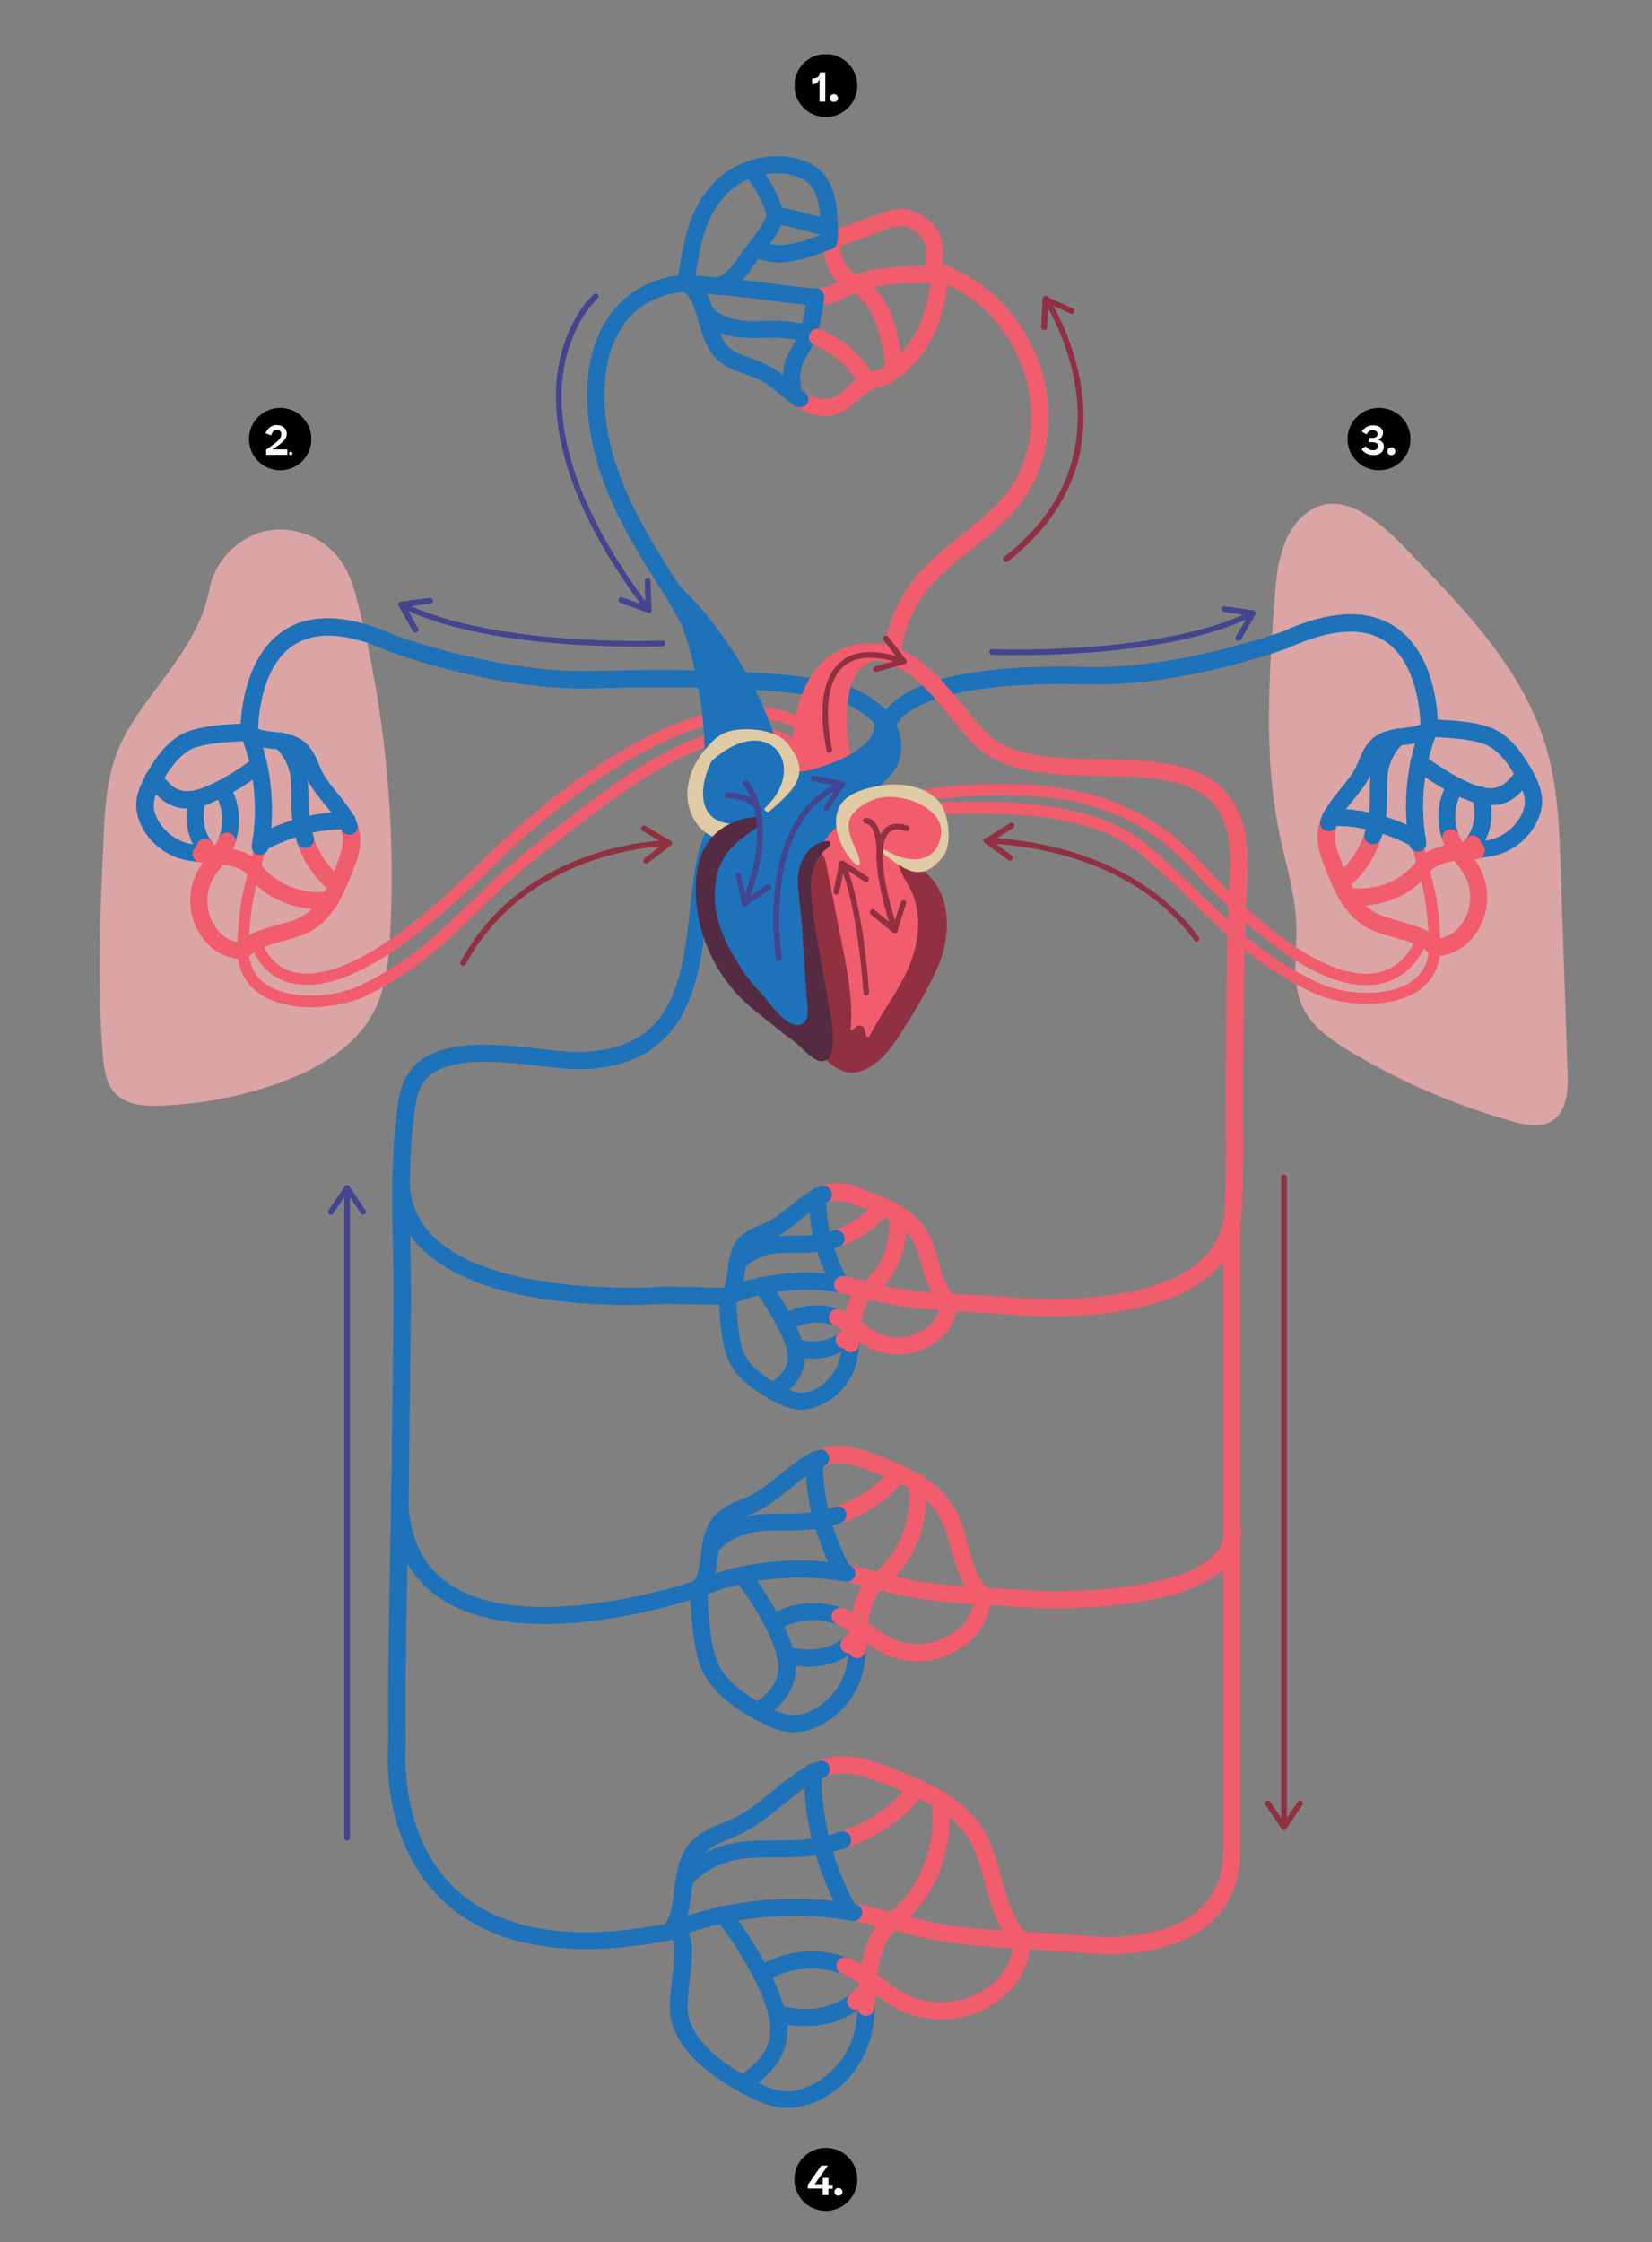 <?xml version="1.0" encoding="utf-8"?>
<!-- Generator: Adobe Illustrator 26.3.1, SVG Export Plug-In . SVG Version: 6.00 Build 0)  -->
<svg version="1.1" id="Layer_1" xmlns="http://www.w3.org/2000/svg" xmlns:xlink="http://www.w3.org/1999/xlink" x="0px" y="0px"
	 viewBox="0 0 577.3 783.3" style="enable-background:new 0 0 577.3 783.3;" xml:space="preserve">
<rect x="0" y="0" width="577.3" height="783.3" fill="#808080" stroke="none"/>
<style type="text/css">
	.st0{fill:#DBA5A5;}
	.st1{fill:#F15D6D;}
	.st2{fill:#1E72B9;}
	.st3{fill:#913041;}
	.st4{fill:#E0CBA4;}
	.st5{fill:#542B42;}
	.st6{fill:#434590;}
	.st7{clip-path:url(#SVGID_00000014628506510300954990000016225296573619057580_);}
	.st8{clip-path:url(#SVGID_00000182526329782749137600000016423939590712181933_);}
	.st9{fill:#010101;}
	.st10{enable-background:new    ;}
	.st11{fill:#FFFFFF;}
	.st12{clip-path:url(#SVGID_00000111176462602180967660000007077401728946673834_);}
	.st13{clip-path:url(#SVGID_00000026875750134840090250000014591164543208258448_);}
	.st14{clip-path:url(#SVGID_00000078731482285944437600000003607497661456551297_);}
	.st15{clip-path:url(#SVGID_00000122000198934240054830000004889010180698955448_);}
	.st16{clip-path:url(#SVGID_00000058562948914163752930000006395398389860639362_);}
	.st17{clip-path:url(#SVGID_00000047750733379273219300000010540752165735356035_);}
</style>
<g>
	<g>
		<path class="st0" d="M457.3,178.7c-9.5,6.6-11.1,19.3-11.9,30.5c-1.9,27.4-3.9,55.1,1.7,82c2.2,10.7,5.6,21.3,5.9,32.2
			c0.3,9.8-1.9,20.2,2.5,29c3.3,6.6,9.9,11.1,16.4,15c17.6,10.6,36.7,18.8,56.7,24.4c4.3,1.2,9.3,2.2,13.2,0.1
			c5.7-3,6.2-10.6,6-16.8c-0.8-23.8-1.6-47.5-2.4-71.2c-0.5-14.6-1-29.5-5.3-43.5c-7.9-26.3-28-47.3-47.5-67.3
			C483.5,183.5,469.6,170.2,457.3,178.7L457.3,178.7z"/>
	</g>
	<g>
		<path class="st1" d="M477.3,344.2c-15.6,0-36.3-13.8-61.5-41.2c-28.3-30.8-66.9-26.4-100.9-22.5c-10.2,1.2-19.8,2.3-28.4,2.3
			c-1.1,0-2-0.9-2-2s0.9-2,2-2c8.4,0,17.9-1.1,28-2.2c33.3-3.8,74.6-8.6,104.3,23.7c33.9,36.9,53,41.8,63.1,39.4
			c10-2.3,13-12.2,13.1-12.6c0.3-1.1,1.4-1.7,2.5-1.4c1.1,0.3,1.7,1.4,1.4,2.5c-0.1,0.5-3.7,12.4-16,15.4
			C481,344,479.2,344.2,477.3,344.2z"/>
	</g>
	<g>
		<path class="st1" d="M477.6,350.7c-6.9,0-13.9-1.5-19.1-4c-18.5-8.9-29.5-19.6-41.2-31c-6-5.8-12.1-11.8-19.7-18
			c-19.8-16.3-58.4-14.1-89.4-12.3c-5.4,0.3-10.5,0.6-15.2,0.8c-1.1,0.1-2-0.8-2.1-1.9c0-1.1,0.8-2,1.9-2.1
			c4.7-0.2,9.8-0.5,15.2-0.8c31.7-1.9,71.2-4.2,92.2,13.2c7.7,6.4,13.9,12.4,19.9,18.3c12,11.6,22.3,21.7,40.2,30.3
			c9.1,4.4,24.5,5.4,32.8-0.2c4.6-3.1,6.7-7.9,6.3-14.2l0-0.2c-0.3-5.1-0.7-10.4-1.6-15.4c-0.5-2.8-1.3-5.7-2-8.5
			c-0.7-2.5-1.4-5.2-1.9-7.8c-0.1-0.6-0.2-1.2-0.3-1.8c-0.2-1.1,0.5-2.1,1.6-2.3c1.1-0.2,2.1,0.5,2.3,1.6l0,0
			c0.1,0.6,0.2,1.1,0.3,1.7c0.5,2.5,1.2,5.1,1.8,7.6c0.7,2.9,1.5,5.8,2.1,8.8c1,5.3,1.3,10.7,1.7,15.9l0,0.2
			c0.5,7.8-2.3,13.9-8.1,17.8C490.5,349.4,484.1,350.7,477.6,350.7z"/>
	</g>
	<g>
		<path class="st2" d="M495.4,297.5c-1.4,0-2.7-1-2.9-2.5c-2.5-14-1-28.8,4.3-41.7c0.6-1.5,2.4-2.3,3.9-1.6c1.5,0.6,2.3,2.4,1.6,3.9
			c-4.8,11.9-6.2,25.5-3.9,38.4c0.3,1.6-0.8,3.2-2.4,3.5C495.7,297.5,495.6,297.5,495.4,297.5z"/>
	</g>
	<g>
		<path class="st1" d="M501.5,334c-0.8,0-1.7-0.4-2.3-1c-2.4-2.8-6.9-4.1-11.7-5.4c-3.6-1-7.4-2-10.5-3.9
			c-7.8-4.7-11.3-13.8-13.9-20.4c-1.4-3.6-3-7.6-2.7-12c0.1-1.7,0.5-3.3,1.1-4.9c0.6-1.6,2.3-2.3,3.9-1.8c1.6,0.6,2.3,2.3,1.8,3.9
			c-0.4,1.1-0.6,2.2-0.7,3.2c-0.2,3.1,1.1,6.3,2.3,9.5c2.9,7.6,5.8,14.1,11.4,17.4c2.4,1.4,5.6,2.3,9,3.3c5.4,1.5,11,3,14.6,7.2
			c1.1,1.3,0.9,3.1-0.3,4.2C502.9,333.8,502.2,334,501.5,334z"/>
	</g>
	<g>
		<path class="st1" d="M475.1,316.4c-1.6,0-3.2-0.1-4.8-0.4c-1.6-0.2-2.8-1.8-2.5-3.4c0.2-1.6,1.8-2.8,3.4-2.5
			c9.2,1.4,18.5-2.2,23.7-9.1c1-1.3,2.9-1.6,4.2-0.6c1.3,1,1.6,2.9,0.6,4.2C494,312.1,484.7,316.4,475.1,316.4z"/>
	</g>
	<g>
		<path class="st1" d="M468.4,311.2c-0.9,0-1.8-0.4-2.4-1.2c-1-1.3-0.7-3.2,0.6-4.2c4.6-3.4,8.2-8.6,10.3-14.7
			c0.5-1.6,2.2-2.4,3.8-1.9c1.6,0.5,2.4,2.2,1.9,3.8c-2.4,7.3-6.8,13.5-12.4,17.7C469.6,311,469,311.2,468.4,311.2z"/>
	</g>
	<g>
		<path class="st2" d="M479.7,295c-0.3,0-0.6,0-0.9-0.2c-1.6-0.5-2.4-2.2-1.9-3.8c0.7-2.2,1.2-4.4,1.5-6.7c0.3-2.3,0.3-4.6,0.3-7.1
			c0-2.3,0-4.6,0.3-7c0.6-5.8,3.6-11.7,7.6-15c1.3-1,3.2-0.8,4.2,0.5c1,1.3,0.8,3.2-0.5,4.2c-2.8,2.3-5,6.7-5.4,10.9
			c-0.2,2.1-0.2,4.2-0.2,6.5c0,2.5,0,5.1-0.3,7.7c-0.3,2.7-0.9,5.3-1.7,7.8C482.1,294.2,481,295,479.7,295z"/>
	</g>
	<g>
		<path class="st2" d="M495.2,296.3c-0.5,0-1-0.1-1.4-0.4c-9.2-5-19.6-7.7-28.7-7.3c-1.7,0.1-3.1-1.2-3.1-2.9
			c-0.1-1.7,1.2-3.1,2.9-3.1c10.1-0.4,21.7,2.5,31.8,8c1.5,0.8,2,2.6,1.2,4.1C497.3,295.8,496.2,296.3,495.2,296.3z"/>
	</g>
	<g>
		<path class="st2" d="M515.9,300.1c-1.5,0-2.9-1.2-3-2.8c-0.1-1.7,1.1-3.1,2.8-3.2c2-0.2,4.1-0.4,6-1c4.6-1.4,8.6-5,10.4-9.4
			c1.6-3.9,0.6-6.7-2.1-11.7c-3.7-6.8-7.7-10.9-11.8-12.2c-5.1-1.7-11.6-2-17.3-2.3l-1.6-0.1c-1.6-0.1-2.9-1.4-2.9-3.1
			c0-0.2,0.3-21.9-12.4-30.3c-7.7-5.1-18.9-4.3-33.4,2.2c-0.1,0-0.1,0.1-0.2,0.1c-1.5,0.6-37.3,13.7-70.7,12.8
			c-46.1-1.2-60.5,7.2-65,12.2c-2.6,3-2.3,5.3-2.3,5.4l-3,0.5l-2.9,0.6c-0.1-0.5-0.9-5,3.3-10.1c8.8-10.6,33-15.7,70.1-14.7
			c31.4,0.8,66.3-11.7,68.4-12.4c16.4-7.4,29.5-8,39.1-1.7c12.5,8.2,14.7,25.5,15,32.5c5.8,0.3,12.1,0.7,17.7,2.5
			c5.7,1.9,10.6,6.8,15.2,15c2.8,5.1,5.1,10.2,2.4,16.8c-2.5,6.2-7.8,11-14.2,12.9c-2.5,0.7-4.9,1-7.2,1.2
			C516.1,300.1,516,300.1,515.9,300.1z"/>
	</g>
	<g>
		<path class="st2" d="M514.6,297.9c-0.7,0-1.3-0.2-1.9-0.7c-1.3-1-1.5-2.9-0.4-4.2c2.9-3.6,3.7-8.8,2.2-14.4
			c-0.4-1.6,0.5-3.2,2.1-3.7s3.2,0.5,3.7,2.1c2,7.5,0.8,14.7-3.3,19.7C516.3,297.5,515.5,297.9,514.6,297.9z"/>
	</g>
	<g>
		<path class="st2" d="M507,295.6c-1.2,0-2.3-0.7-2.8-1.9c-2.6-6.7-1.9-14.6,1.9-20.6c0.9-1.4,2.7-1.8,4.1-0.9
			c1.4,0.9,1.8,2.7,0.9,4.1c-2.8,4.4-3.3,10.2-1.4,15.2c0.6,1.5-0.2,3.3-1.7,3.9C507.7,295.5,507.3,295.6,507,295.6z"/>
	</g>
	<g>
		<path class="st1" d="M497.3,305.9c-0.6,0-1.2-0.2-1.7-0.5c-1.4-0.9-1.7-2.8-0.8-4.2c3.2-4.7,9.7-6,14.4-6.6c1.5-0.2,3-0.3,4.4-0.4
			c0.7,0,1.4-0.1,2.1-0.1c1.7-0.1,3.1,1.1,3.2,2.8c0.1,1.7-1.1,3.1-2.8,3.2c-0.7,0.1-1.4,0.1-2.2,0.2c-1.4,0.1-2.8,0.2-4.1,0.3
			c-2,0.2-8.1,1-10.1,4C499.2,305.5,498.3,305.9,497.3,305.9z"/>
	</g>
	<g>
		<path class="st1" d="M501.5,334c-1.5,0-2.8-1.2-3-2.7c-0.1-1.7,1.1-3.1,2.7-3.2c5-0.4,8.1-2.5,10.6-7c2.5-4.4,2.6-10.2,0.3-14.7
			c-0.9-1.7-2-3.3-3.3-4.9c-1.3-1.7-2.5-3.4-3.6-5.4c-0.4-0.7-0.7-1.5-1-2.3c-0.6-1.5,0.2-3.3,1.7-3.9c1.5-0.6,3.3,0.2,3.9,1.7
			c0.2,0.6,0.5,1.1,0.7,1.6c0.8,1.6,2,3.1,3.1,4.7c1.3,1.8,2.7,3.7,3.8,5.8c3.2,6.3,3.1,14.1-0.4,20.4c-3.5,6.2-8.3,9.4-15.3,10.1
			C501.6,334,501.6,334,501.5,334z"/>
	</g>
	<g>
		<path class="st1" d="M512.1,300.4c-0.9,0-1.8-0.4-2.4-1.2c-1-1.3-0.8-3.2,0.5-4.2c0.8-0.6,1.5-1.3,2.1-2c1-1.3,2.9-1.5,4.2-0.4
			c1.3,1,1.5,2.9,0.4,4.2c-0.9,1.1-1.9,2.1-3.1,3C513.3,300.2,512.7,300.4,512.1,300.4z"/>
	</g>
	<g>
		<path class="st2" d="M464.3,290.4c-0.3,0-0.7-0.1-1-0.2c-1.6-0.6-2.3-2.3-1.8-3.9c1.5-3.9,4.2-7.3,6.8-10.5c2.1-2.6,4.1-5,5.4-7.6
			c0.4-0.8,0.8-1.7,1.2-2.6c0.9-2.3,2-4.8,4-6.9c3.2-3.3,7.7-3.9,11.6-4.4c2.9-0.3,5.6-0.7,6.9-2c1.2-1.2,3.1-1.2,4.2,0
			c1.2,1.2,1.2,3.1,0,4.2c-2.8,2.8-6.9,3.3-10.5,3.7c-3.2,0.4-6.2,0.8-8,2.6c-1.2,1.3-2,3.1-2.8,5c-0.4,1-0.8,2-1.3,3
			c-1.6,3.2-3.9,6-6.1,8.7c-2.4,3-4.7,5.7-5.8,8.8C466.7,289.7,465.5,290.4,464.3,290.4z"/>
	</g>
	<g>
		<path class="st2" d="M520.8,281.3c-3.6,0-7.1-1.3-9.9-2.5c-5.4-2.3-11.5-6.1-16.9-10.2c-1.3-1-1.6-2.9-0.5-4.2
			c1-1.3,2.9-1.6,4.2-0.5c5,3.9,10.7,7.3,15.6,9.5c2.8,1.2,6.3,2.5,9.4,1.8c3-0.7,4.8-2.9,7.5-6.3c1-1.3,2.9-1.6,4.2-0.5
			c1.3,1,1.6,2.9,0.5,4.2c-2.8,3.6-5.6,7.3-10.9,8.5C523,281.2,521.9,281.3,520.8,281.3z"/>
	</g>
	<g>
		<path class="st0" d="M73.2,205.8c1.8-9.7,9.8-18,19.4-20.2c9.7-2.2,20.4,1.9,26.2,9.9c3.6,4.9,5.2,11,6.7,16.9
			c9.1,36.9,12.8,75.2,10.9,113.2c-0.5,9.6-1.4,19.6-5.9,28.1c-6.7,12.6-20.2,20.2-33.7,24.9c-13.1,4.6-26.9,7.2-40.8,7.7
			c-5.5,0.2-11.5-0.2-15.4-4c-3.6-3.5-4.3-9-4.7-14c-1.9-24.5-0.9-49.1,0.2-73.6c0.4-9.2,0.8-18.5,3.3-27.4
			C45.4,245.6,68.6,230.3,73.2,205.8L73.2,205.8z"/>
	</g>
	<g>
		<path class="st1" d="M107.3,344.1c-2.2,0-4.3-0.3-6.3-0.8c-10.8-3.1-13.4-13.6-13.5-14c-0.3-1.1,0.4-2.2,1.5-2.4
			c1.1-0.3,2.1,0.4,2.4,1.5l0,0c0.1,0.4,2.2,8.7,10.8,11.1c9.7,2.7,28.9-1.7,65.5-38.1c31.2-31.1,75.6-61.4,106.3-53
			c13.8,3.8,23.1,14.9,27.8,33.1c0.3,1.1-0.4,2.2-1.4,2.4c-1.1,0.3-2.2-0.4-2.4-1.4c-4.3-16.7-12.7-26.8-25-30.2
			c-29.1-8-73.4,23-102.4,52C143.8,330.7,122.6,344.1,107.3,344.1z"/>
	</g>
	<g>
		<path class="st1" d="M108.7,351.9c-6.5,0-12.9-1.4-17.7-4.5c-5.8-3.9-8.5-10-8.1-17.8l0-0.2c0.3-5.2,0.7-10.6,1.7-15.9
			c0.6-3,1.3-5.9,2.1-8.8c0.7-2.5,1.3-5,1.8-7.6c0.1-0.6,0.2-1.2,0.3-1.7c0.2-1.1,1.2-1.8,2.3-1.6c1.1,0.2,1.8,1.2,1.6,2.3
			c-0.1,0.6-0.2,1.2-0.3,1.8c-0.5,2.6-1.2,5.3-1.9,7.8c-0.7,2.8-1.5,5.7-2,8.5c-1,5-1.3,10.3-1.6,15.4l0,0.2
			c-0.4,6.4,1.7,11.2,6.3,14.2c8.3,5.6,23.7,4.6,32.8,0.2c17.1-8.2,27.4-18.3,38.3-28.9c6.5-6.3,13.2-12.9,21.8-19.6
			c1.4-1.1,2.8-2.2,4.2-3.3c23.9-18.9,56.7-44.8,81-37.2c10.9,3.4,19,13.4,23.9,29.6c0.3,1.1-0.3,2.2-1.3,2.5
			c-1.1,0.3-2.2-0.3-2.5-1.3c-4.5-14.9-11.7-23.9-21.3-26.9c-22.3-7-55.4,19.2-77.3,36.5c-1.5,1.1-2.9,2.3-4.2,3.3
			c-8.4,6.6-15.1,13.1-21.5,19.4c-11.2,10.9-21.7,21.2-39.4,29.7C122.6,350.4,115.6,351.9,108.7,351.9z"/>
	</g>
	<g>
		<path class="st2" d="M90.9,298.7c-0.2,0-0.4,0-0.5,0c-1.6-0.3-2.7-1.8-2.4-3.5c2.3-12.9,0.9-26.5-3.9-38.4
			c-0.6-1.5,0.1-3.3,1.6-3.9c1.5-0.6,3.3,0.1,3.9,1.6c5.2,12.9,6.8,27.7,4.3,41.7C93.6,297.6,92.3,298.7,90.9,298.7z"/>
	</g>
	<g>
		<path class="st1" d="M84.8,335.2c-0.7,0-1.4-0.2-2-0.7c-1.3-1.1-1.4-3-0.3-4.2c3.6-4.2,9.2-5.7,14.6-7.2c3.4-0.9,6.6-1.8,9-3.3
			c5.6-3.4,8.5-9.9,11.4-17.4c1.2-3.1,2.5-6.4,2.3-9.5c-0.1-1.1-0.3-2.1-0.7-3.2c-0.6-1.6,0.2-3.3,1.8-3.9c1.6-0.6,3.3,0.2,3.9,1.8
			c0.6,1.7,1,3.3,1.1,4.9c0.3,4.4-1.3,8.4-2.7,12c-2.6,6.6-6.1,15.7-13.9,20.4c-3.1,1.9-6.9,2.9-10.5,3.9c-4.8,1.3-9.2,2.6-11.7,5.4
			C86.5,334.8,85.7,335.2,84.8,335.2z"/>
	</g>
	<g>
		<path class="st1" d="M111.2,317.6c-9.7,0-19-4.3-24.6-11.7c-1-1.3-0.8-3.2,0.6-4.2c1.3-1,3.2-0.8,4.2,0.6
			c5.3,6.9,14.6,10.4,23.7,9.1c1.6-0.2,3.2,0.9,3.4,2.5c0.2,1.6-0.9,3.2-2.5,3.4C114.4,317.4,112.8,317.6,111.2,317.6z"/>
	</g>
	<g>
		<path class="st1" d="M117.9,312.4c-0.6,0-1.2-0.2-1.8-0.6c-5.6-4.1-10-10.4-12.4-17.7c-0.5-1.6,0.3-3.3,1.9-3.8
			c1.6-0.5,3.3,0.3,3.8,1.9c2,6.1,5.7,11.3,10.2,14.7c1.3,1,1.6,2.9,0.6,4.2C119.7,311.9,118.8,312.4,117.9,312.4z"/>
	</g>
	<g>
		<path class="st2" d="M106.6,296.2c-1.3,0-2.4-0.8-2.8-2.1c-0.8-2.5-1.4-5.2-1.7-7.8c-0.3-2.6-0.3-5.2-0.3-7.7c0-2.2,0-4.4-0.2-6.5
			c-0.4-4.3-2.6-8.6-5.4-10.9c-1.3-1-1.5-2.9-0.5-4.2c1-1.3,2.9-1.5,4.2-0.5c4.1,3.3,7,9.2,7.6,15c0.2,2.4,0.2,4.7,0.3,7
			c0,2.5,0,4.8,0.3,7.1c0.3,2.3,0.8,4.5,1.5,6.6c0.5,1.6-0.3,3.3-1.9,3.8C107.2,296.1,106.9,296.2,106.6,296.2z"/>
	</g>
	<g>
		<path class="st2" d="M91.1,297.5c-1.1,0-2.1-0.6-2.6-1.6c-0.8-1.5-0.3-3.3,1.2-4.1c10.1-5.5,21.7-8.5,31.8-8
			c1.7,0.1,2.9,1.5,2.9,3.1c-0.1,1.7-1.5,2.9-3.1,2.9c-9-0.4-19.5,2.3-28.7,7.3C92.1,297.4,91.6,297.5,91.1,297.5z"/>
	</g>
	<g>
		<path class="st2" d="M70.4,301.2c-0.1,0-0.2,0-0.2,0c-2.3-0.2-4.8-0.5-7.2-1.2c-6.4-1.9-11.7-6.7-14.2-12.9
			c-2.7-6.6-0.4-11.7,2.4-16.8c4.5-8.2,9.5-13.2,15.2-15c5.5-1.8,11.9-2.2,17.7-2.5c0.4-6.9,2.6-24.2,15-32.5
			c9.5-6.3,22.7-5.7,39.1,1.7c2.1,0.8,37,13.2,68.4,12.4c75.2-1.9,90.6,5.4,91.2,5.7c4.9,2.4,9.8,5.3,13.3,9.8
			c5.2,6.7,5.1,15.1-0.3,20.4c-1.2,1.2-3.1,1.1-4.2,0c-1.2-1.2-1.1-3.1,0-4.2c3.7-3.6,2.5-8.9-0.2-12.4c-2.9-3.7-7.3-6.1-11.2-8.1
			c-0.6-0.3-15.8-7-88.3-5.1c-33.4,0.9-69.2-12.3-70.7-12.8c-0.1,0-0.1-0.1-0.2-0.1c-14.4-6.5-25.6-7.3-33.4-2.2
			c-12.7,8.3-12.4,30-12.4,30.3c0,1.6-1.2,3-2.9,3.1l-1.6,0.1c-5.7,0.3-12.1,0.6-17.3,2.2c-4.1,1.4-8.1,5.5-11.8,12.2
			c-2.7,4.9-3.7,7.8-2.1,11.7c1.8,4.4,5.8,8,10.4,9.4c1.9,0.6,4,0.8,6,1c1.7,0.1,2.9,1.6,2.7,3.2C73.2,300.1,71.9,301.2,70.4,301.2z
			"/>
	</g>
	<g>
		<path class="st2" d="M71.7,299c-0.9,0-1.7-0.4-2.3-1.1c-4.1-5.1-5.3-12.3-3.3-19.7c0.4-1.6,2.1-2.6,3.7-2.1
			c1.6,0.4,2.6,2.1,2.1,3.7c-1.5,5.6-0.7,10.8,2.2,14.4c1,1.3,0.8,3.2-0.4,4.2C73,298.8,72.3,299,71.7,299z"/>
	</g>
	<g>
		<path class="st2" d="M79.3,296.7c-0.4,0-0.7-0.1-1.1-0.2c-1.5-0.6-2.3-2.3-1.7-3.9c1.9-5,1.4-10.8-1.4-15.2
			c-0.9-1.4-0.5-3.3,0.9-4.1c1.4-0.9,3.3-0.5,4.1,0.9c3.8,6,4.5,13.9,1.9,20.6C81.7,296,80.5,296.7,79.3,296.7z"/>
	</g>
	<g>
		<path class="st1" d="M89,307.1c-1,0-1.9-0.5-2.5-1.3c-2-3-8.1-3.8-10.1-4c-1.3-0.2-2.7-0.3-4.1-0.3c-0.7,0-1.5-0.1-2.2-0.2
			c-1.7-0.1-2.9-1.6-2.8-3.2s1.6-2.9,3.2-2.8c0.7,0.1,1.4,0.1,2.1,0.1c1.4,0.1,2.9,0.2,4.4,0.4c4.6,0.6,11.2,1.9,14.4,6.6
			c0.9,1.4,0.6,3.2-0.8,4.2C90.1,306.9,89.6,307.1,89,307.1z"/>
	</g>
	<g>
		<path class="st1" d="M84.8,335.2c-0.1,0-0.2,0-0.3,0c-6.9-0.6-11.8-3.8-15.3-10c-3.5-6.2-3.6-14-0.4-20.4c1.1-2.1,2.5-4,3.8-5.8
			c1.2-1.6,2.3-3.1,3.1-4.6c0.3-0.5,0.5-1.1,0.8-1.6c0.6-1.5,2.3-2.3,3.9-1.7c1.5,0.6,2.3,2.3,1.7,3.9c-0.3,0.8-0.7,1.6-1.1,2.3
			c-1,2-2.3,3.7-3.6,5.4c-1.2,1.7-2.4,3.2-3.3,4.9c-2.3,4.5-2.2,10.3,0.3,14.8c2.5,4.5,5.6,6.6,10.6,7c1.7,0.1,2.9,1.6,2.7,3.2
			C87.7,334,86.4,335.2,84.8,335.2z"/>
	</g>
	<g>
		<path class="st1" d="M74.2,301.5c-0.6,0-1.3-0.2-1.8-0.6c-1.1-0.9-2.2-1.9-3.1-3c-1-1.3-0.8-3.2,0.4-4.2c1.3-1,3.2-0.8,4.2,0.4
			c0.6,0.7,1.3,1.4,2.1,2c1.3,1,1.5,2.9,0.5,4.2C76,301.1,75.1,301.5,74.2,301.5z"/>
	</g>
	<g>
		<path class="st2" d="M254.3,276.6c0,0-0.1,0-0.1,0c-1.7-0.1-2.9-1.5-2.9-3.1c1-21.9-6-45.3-20.3-67.6
			c-12.7-19.8-24.2-39.6-25.7-63.5c-1.7-26.7,11.4-44.5,34.1-46.5c1.7-0.1,3.1,1.1,3.2,2.7c0.1,1.7-1.1,3.1-2.7,3.2
			c-28.8,2.5-29.2,31.3-28.6,40.1c1.4,22.5,12.5,41.5,24.8,60.6c14.9,23.3,22.3,47.9,21.2,71.1C257.2,275.3,255.9,276.6,254.3,276.6
			z"/>
	</g>
	<g>
		<path class="st2" d="M285,106.7c-2.2,0-4.3-0.2-6.2-0.5c-5.7-0.7-9.7-1.2-12.9-1.6c-8.4-1-11.3-1.4-26.5-2.7
			c-1.7-0.1-2.9-1.6-2.7-3.2c0.1-1.7,1.6-2.9,3.2-2.7c15.4,1.3,18.2,1.6,26.8,2.7c3.2,0.4,7.2,0.9,12.9,1.6c2.4,0.3,5,0.6,7.3,0.3
			c1.6-0.2,3.1,1,3.3,2.7s-1,3.1-2.7,3.3C286.7,106.6,285.8,106.7,285,106.7z"/>
	</g>
	<g>
		<path class="st1" d="M306,230.7c-15.1,3.2-8.7,33.8-8.7,33.8l-13.2,9.1l-7.4-6.3c0,0-2.8-40.3,25.6-42.5"/>
	</g>
	<g>
		<path class="st2" d="M236.9,214.9c9.5,23.4,9.3,47.2,9.3,47.2l11.7,11.5l13-15.4c0,0-8.1-30.4-36.9-56.9"/>
	</g>
	<g>
		<path class="st1" d="M329.1,292.5c0,6.5-3.7,7.6-9.1,10.5c-2.4,1.3,6.9,31.1,3.9,31.1c-2.4,0-15.1,32-23.8,34.1
			c-5.9,1.4-7.2-20.3-12.6-37.9c-1.5-4.9-5-26.2-2.9-31.3c2.8-7,14.1-20.1,27.5-22.2C321.5,275.3,329.1,283,329.1,292.5L329.1,292.5
			z"/>
	</g>
	<g>
		<path class="st2" d="M243.2,278.4c0,6.5,3.5,7.1,6.7,12.3c1,1.6-1.7,26.5-1.6,29.4c0.9,15.1,26.8,43.8,35.5,45.9
			c5.9,1.4-6.9-49.2-1.6-66.7c0.9-3,4.5-2.8,7.3-7.4c1.1-1.8,21.2-19.5,23.3-23.1c7.9-13.8-9.9-25.8-7.5-16.7
			c3,11.1-25.8,18.7-26.3,17.3c-2.8-7-5.8-9.3-19.3-11.5C250.5,256.3,243.2,269,243.2,278.4L243.2,278.4z"/>
	</g>
	<g>
		<path class="st1" d="M430.6,429.7c-0.1,0-0.2,0-0.2,0c-1.7-0.1-2.9-1.6-2.8-3.2c0.9-12.2,0.8-24.8,0.7-36.9c0-5.2-0.1-10.7,0-16
			l0.1-7.6c0.1-19.5,0.3-39.8,1.4-59.7c0.4-6.3,0.3-14.3-3-21.3c-6.3-13.1-23.7-13.5-42.1-13.9c-16.9-0.4-34.4-0.7-44.7-11.4
			c-2.4-2.5-4.7-5.4-7.2-8.4c-9.3-11.3-19.8-24.2-33.5-19.6c-3.1,1-5.8,4-7.3,8c-2.5,6.7-2.5,14.9-2.1,22.8c0.1,1.7-1.2,3.1-2.8,3.1
			c-1.7,0.1-3.1-1.2-3.1-2.8c-0.4-8.5-0.4-17.5,2.5-25.2c2.2-5.7,6.2-9.9,11-11.5c17.6-5.9,30,9.3,40,21.5c2.4,3,4.7,5.8,6.9,8.1
			c8.5,8.9,24.8,9.3,40.5,9.6c19.4,0.4,39.5,0.8,47.4,17.3c3.9,8.2,4,17.2,3.6,24.2c-1.1,19.8-1.3,39.9-1.4,59.4l-0.1,7.6
			c0,5.3,0,10.6,0,15.9c0.1,12.3,0.2,25-0.8,37.4C433.4,428.5,432.1,429.7,430.6,429.7z"/>
	</g>
	<g>
		<path class="st1" d="M287.2,106.5c-1.5,0-2.8-1.1-3-2.7c-0.2-1.6,1-3.1,2.7-3.3c0.6-0.1,1.1-0.1,1.6-0.3c1.8-0.4,3.5-1.3,5.4-2.2
			c1-0.5,2.1-1,3.3-1.5c7.9-3.3,16.6-3.5,27.7-3.7c1.8,0,3.6-0.1,5.5-0.1c0,0,0.1,0,0.1,0c1.6,0,3,1.3,3,2.9c0,1.7-1.3,3-2.9,3.1
			c-1.9,0.1-3.8,0.1-5.6,0.1c-10.8,0.2-18.7,0.4-25.5,3.2c-1,0.4-1.9,0.9-2.9,1.4c-2.1,1-4.2,2.1-6.7,2.7c-0.8,0.2-1.6,0.3-2.4,0.4
			C287.4,106.5,287.3,106.5,287.2,106.5z"/>
	</g>
	<g>
		<path class="st2" d="M275.1,736.4c-5.9,0-11.2-2.5-16.7-5.6c-12.9-7.1-20.5-14.7-23.4-23.4c-1.5-4.5-0.8-10.9,0-17.1
			c0.5-4,1.3-11.4,0.1-12.6c0,0-0.2,0-0.6,0.1c-35.3,6.9-61.9,2.5-79-13.1c-22.3-20.3-20.1-52-19.8-55.3c0-0.7,0-1.4,0-2.1
			c-0.2-20.9,0.2-42.2,0.6-62.7c0.2-9.1,0.3-18.5,0.5-27.7l0-0.4c0.3-19.7,0.5-40,0.7-60c0.1-6.9-0.1-14-0.2-20.9
			c-0.3-15.9-0.6-32.4,1.5-48.3c0.5-3.7,1.2-7.5,3.1-11c7.8-14.3,30.7-11.7,47.4-9.8c4.6,0.5,9,1,12.2,1c0.1,0,0.2,0,0.3,0
			c33.9,0,36.7-25.8,39.4-50.7c1.2-10.8,2.3-20.9,6.2-27.6c0.8-1.4,2.7-1.9,4.1-1.1c1.4,0.8,1.9,2.7,1.1,4.1
			c-3.3,5.6-4.3,15.2-5.4,25.2c-1.3,12.3-2.8,26.2-8.8,37.1c-7.1,12.8-19.2,19.1-36.8,19c-3.5,0-7.8-0.5-12.8-1.1
			c-15-1.7-35.6-4-41.5,6.8c-1.3,2.4-1.9,5.3-2.4,8.9c-2.1,15.5-1.8,31.7-1.5,47.4c0.1,6.9,0.3,14.1,0.2,21.1
			c-0.2,20-0.5,40.3-0.7,60l0,0.4c-0.1,9.3-0.3,18.7-0.5,27.8c-0.4,20.5-0.8,41.8-0.6,62.6c0,0.7,0,1.4,0,2.1c0,0.1,0,0.3,0,0.4
			c0,0.3-2.9,31.6,17.9,50.5c15.6,14.2,40.4,18.1,73.7,11.6c3-0.6,4.8,0.4,5.9,1.4c3.4,3.2,2.7,9.9,1.8,17.7
			c-0.6,5.3-1.3,11.3-0.2,14.6c2.3,7.1,9.3,13.8,20.6,20.1c8.5,4.7,13.4,6.3,20.4,3.4c7.6-3.1,13.9-10,16.3-17.9c1-3.4,1.4-7,1.6-10
			c0.1-1.7,1.6-2.9,3.2-2.8c1.7,0.1,2.9,1.6,2.8,3.2c-0.3,3.4-0.7,7.4-1.9,11.3c-2.9,9.8-10.3,17.9-19.7,21.7
			C280.8,735.8,277.9,736.4,275.1,736.4z"/>
	</g>
	<g>
		<path class="st2" d="M219.3,455.9c-19.2,0-53.4-2.5-71-18.7c-7.4-6.8-11.2-15.4-11.2-25.5c0-1.7,1.3-3,3-3s3,1.3,3,3
			c0,8.5,3,15.4,9.2,21.1c22.8,21,79.6,16.7,80.2,16.7c0.1,0,0.2,0,0.3,0l20.9,0.4c12.9-5.1,27.6-6.6,41.5-4.1
			c1.6,0.3,2.7,1.8,2.4,3.5s-1.9,2.7-3.5,2.4c-13-2.3-26.8-0.9-38.7,4c-0.4,0.2-0.8,0.2-1.2,0.2l-21.3-0.4
			C231.8,455.5,226.6,455.9,219.3,455.9z"/>
	</g>
	<g>
		<path class="st1" d="M288.4,145.4c-3.3,0-6.9-1.2-10.5-3.5c-1.4-0.9-1.8-2.8-0.9-4.1c0.9-1.4,2.8-1.8,4.1-0.9
			c2.1,1.3,6,3.4,9.5,2.2c1.9-0.6,3.6-2.2,5.5-3.9c2.1-1.9,4.4-4,7.5-5.1c0.8-0.3,1.5-0.4,2.2-0.6c1.2-0.3,2.3-0.5,2.8-1
			c0.4-0.4,0.7-1.4,0.3-4c-1.6-9.1-4.1-19.2-12.5-23.3c-5.7-2.7-8.8-9.1-9.4-18.8c-0.1-1.7,1.2-3.1,2.8-3.2c1.7-0.1,3.1,1.2,3.2,2.8
			c0.4,7.4,2.5,12,6.1,13.7c10.5,5.1,13.8,16.3,15.8,27.6c0.5,2.6,0.8,6.3-1.8,9.1c-1.7,1.9-4,2.4-5.8,2.8c-0.6,0.1-1.2,0.3-1.7,0.4
			c-1.9,0.7-3.6,2.2-5.4,3.8c-2.1,1.9-4.5,4.1-7.6,5.1C291.2,145.2,289.9,145.4,288.4,145.4z"/>
	</g>
	<g>
		<path class="st1" d="M310.9,133.5c-1,0-1.9-0.5-2.5-1.4c-0.9-1.4-0.5-3.2,0.9-4.2c9.6-6.3,15.3-17.8,16-32.3
			c0.1-1.7,1.5-2.9,3.1-2.9c1.7,0.1,2.9,1.5,2.9,3.1c-0.8,16.4-7.4,29.6-18.7,37C312,133.3,311.4,133.5,310.9,133.5z"/>
	</g>
	<g>
		<path class="st2" d="M289.8,82.8c-0.2,0-0.5,0-0.8-0.1c-1.4-0.4-2.9-0.8-4.4-1.2c-4.7-1.3-9.6-2.6-14.1-3.4c-1.1-0.2-2-1-2.3-2.1
			c-1.6-5.4-4.3-10.5-7.9-14.8c-1.1-1.3-0.9-3.2,0.4-4.2c1.3-1.1,3.2-0.9,4.2,0.4c3.7,4.5,6.6,9.7,8.4,15.1c4.2,0.9,8.6,2,12.8,3.2
			c1.5,0.4,2.9,0.8,4.3,1.1c1.6,0.4,2.6,2.1,2.1,3.7C292.4,81.9,291.2,82.8,289.8,82.8z"/>
	</g>
	<g>
		<path class="st2" d="M250.7,103.1c-1.3,0-2.5-0.8-2.9-2.1c-0.5-1.6,0.4-3.3,2-3.7c3.3-1,5.4-3.3,7.8-6.8c1.2-1.7,2.4-3.3,3.6-4.9
			c2.9-3.8,5.6-7.3,7.1-11.4c0.6-1.6,2.3-2.3,3.9-1.8c1.6,0.6,2.3,2.3,1.8,3.9c-1.8,4.9-4.9,9-8,12.9c-1.2,1.5-2.4,3.1-3.4,4.7
			c-2.6,3.8-5.8,7.5-11,9.1C251.3,103,251,103.1,250.7,103.1z"/>
	</g>
	<g>
		<path class="st1" d="M328.2,98.9c-0.8,0-1.5-0.3-2.1-0.9c-2.9-2.9-2.7-6.1-2.6-8.7c0.1-1.4,0.1-2.8-0.3-4.1
			c-1.3-3.7-5.4-6.4-9.3-6.1c-1.7,0.1-3.5,0.8-5.3,1.4c-3.5,1.3-6.9,2.5-10.3,3.8l-7.6,2.8c-1.6,0.6-3.3-0.2-3.8-1.8
			c-0.6-1.6,0.2-3.3,1.8-3.8l7.6-2.8c3.4-1.3,6.9-2.5,10.3-3.8c2-0.7,4.3-1.6,6.8-1.8c6.7-0.6,13.3,3.8,15.5,10.1
			c0.8,2.3,0.7,4.5,0.6,6.3c-0.1,2.4-0.1,3.3,0.8,4.1c1.2,1.2,1.2,3.1,0,4.2C329.8,98.6,329,98.9,328.2,98.9z"/>
	</g>
	<g>
		<path class="st2" d="M272.2,91.7c-3.2,0-6.4-0.7-9.5-2.4c-1.4-0.8-2-2.6-1.2-4.1c0.8-1.4,2.6-2,4.1-1.2c6.3,3.5,14.3,0.6,22-2.2
			l1-0.4c1.6-0.6,3.3,0.2,3.8,1.8c0.6,1.6-0.2,3.3-1.8,3.8l-1,0.4C284.1,89.5,278.1,91.7,272.2,91.7z"/>
	</g>
	<g>
		<path class="st2" d="M285.5,120.8c-0.4,0-0.8-0.1-1.1-0.2c-3.4-1.4-7.1-2.3-10.8-2.5c-2.2-0.2-4.5-0.1-6.8-0.1
			c-2.6,0.1-5.3,0.1-8-0.1c-6.7-0.6-12.1-3.3-15-7.5c-0.9-1.4-0.6-3.2,0.8-4.2c1.4-0.9,3.2-0.6,4.2,0.8c2.6,3.7,7.8,4.7,10.7,5
			c2.4,0.2,4.8,0.2,7.3,0.1c2.4-0.1,4.9-0.1,7.4,0.1c4.4,0.3,8.7,1.3,12.7,3c1.5,0.6,2.3,2.4,1.6,3.9
			C287.8,120.1,286.7,120.8,285.5,120.8z"/>
	</g>
	<g>
		<path class="st2" d="M277.4,140.8c-1.3,0-2.4-0.8-2.9-2.1c-1.4-4.2-1.2-10,0.4-13.9c0.6-1.4,1.3-2.7,2-3.9
			c0.4-0.6,0.7-1.3,1.1-1.9c2.5-4.8,3.3-9.7,4-15.7c0.2-1.6,1.7-2.8,3.4-2.6c1.6,0.2,2.8,1.7,2.6,3.4c-0.8,6.3-1.7,12-4.6,17.6
			c-0.4,0.7-0.8,1.4-1.2,2.2c-0.6,1.1-1.2,2.2-1.7,3.2c-1,2.5-1.2,6.9-0.2,9.8c0.5,1.6-0.4,3.3-1.9,3.8
			C278,140.7,277.7,140.8,277.4,140.8z"/>
	</g>
	<g>
		<path class="st1" d="M331.5,457.8c-0.7,0-1.4-0.2-2-0.7c-4.2-3.7-5.8-9.3-7.3-14.7c-0.9-3.4-1.8-6.7-3.3-9.1
			c-3.4-5.7-10-8.6-17.6-11.5c-3.2-1.2-6.4-2.5-9.6-2.3c-1.1,0.1-2.2,0.3-3.3,0.7c-1.5,0.6-3.3-0.2-3.9-1.8
			c-0.6-1.6,0.2-3.3,1.8-3.9c1.6-0.6,3.3-1,5-1.1c4.5-0.3,8.5,1.3,12.1,2.7c8.3,3.2,16.2,6.8,20.6,14c1.9,3.1,2.9,6.9,4,10.6
			c1.3,4.8,2.6,9.3,5.4,11.8c1.3,1.1,1.4,3,0.3,4.2C333.2,457.4,332.4,457.8,331.5,457.8z"/>
	</g>
	<g>
		<path class="st2" d="M254.3,455.8c-0.8,0-1.5-0.3-2.1-0.9c-1.2-1.2-1.2-3.1,0-4.2c1.4-1.4,1.7-4.1,2.1-7c0.5-3.9,1-8.4,4.4-11.7
			c2.1-2,4.7-3.1,7-4c0.9-0.4,1.8-0.8,2.6-1.2c2.7-1.3,5.1-3.3,7.7-5.4c3.2-2.6,6.6-5.4,10.6-6.9c1.6-0.6,3.3,0.2,3.9,1.8
			c0.6,1.6-0.2,3.3-1.8,3.9c-3.1,1.1-5.9,3.4-8.9,5.9c-2.7,2.2-5.5,4.5-8.8,6.2c-1,0.5-2,0.9-3,1.3c-2,0.8-3.8,1.6-5.1,2.8
			c-1.8,1.8-2.2,4.8-2.6,8.1c-0.4,3.6-0.9,7.7-3.8,10.5C255.8,455.5,255,455.8,254.3,455.8z"/>
	</g>
	<g>
		<path class="st1" d="M303.1,453.6c-0.9,0-1.8-0.4-2.4-1.2c-1-1.3-0.8-3.2,0.6-4.2c6.9-5.3,10.5-14.7,9.2-24
			c-0.2-1.6,0.9-3.2,2.5-3.4c1.6-0.2,3.2,0.9,3.4,2.5c1.7,11.4-2.8,23-11.4,29.6C304.4,453.4,303.8,453.6,303.1,453.6z"/>
	</g>
	<g>
		<path class="st1" d="M292.1,435.8c-1.3,0-2.4-0.8-2.8-2.1c-0.5-1.6,0.3-3.3,1.9-3.8c6.2-2,11.4-5.7,14.9-10.4
			c1-1.3,2.9-1.6,4.2-0.6c1.3,1,1.6,2.9,0.6,4.2c-4.1,5.6-10.5,10.1-17.8,12.5C292.8,435.8,292.5,435.8,292.1,435.8z"/>
	</g>
	<g>
		<path class="st2" d="M257.5,444.6c-0.7,0-1.3-0.2-1.9-0.7c-1.3-1-1.5-2.9-0.4-4.2c3.3-4.1,9.2-7.1,15.1-7.7
			c2.4-0.2,4.8-0.3,7.1-0.3c2.5,0,4.8,0,7.1-0.3c2.3-0.3,4.5-0.8,6.7-1.5c1.6-0.5,3.3,0.3,3.8,1.9c0.5,1.6-0.3,3.3-1.9,3.8
			c-2.6,0.8-5.2,1.4-7.9,1.8c-2.6,0.3-5.3,0.3-7.8,0.3c-2.3,0-4.4,0-6.5,0.2c-4.3,0.4-8.7,2.6-11,5.5
			C259.3,444.2,258.4,444.6,257.5,444.6z"/>
	</g>
	<g>
		<path class="st2" d="M293.5,451.5c-1.1,0-2.1-0.6-2.6-1.6c-5.6-10.2-8.5-21.9-8.1-32.1c0.1-1.7,1.5-3,3.1-2.9
			c1.7,0.1,2.9,1.5,2.9,3.1c-0.4,9.1,2.3,19.7,7.4,29c0.8,1.5,0.3,3.3-1.2,4.1C294.5,451.4,294,451.5,293.5,451.5z"/>
	</g>
	<g>
		<path class="st2" d="M280.1,492.5c-4,0-7.5-1.7-11-3.6c-8.3-4.6-13.3-9.6-15.2-15.3c-2-5.9-2.3-12.8-2.6-18.9l-0.1-1.7
			c-0.1-1.7,1.2-3.1,2.9-3.1c1.7-0.1,3.1,1.2,3.1,2.9l0.1,1.7c0.3,5.7,0.6,12.2,2.3,17.3c1.4,4.2,5.5,8.2,12.4,11.9
			c5,2.7,7.9,3.7,11.8,2.1c4.5-1.8,8.1-5.9,9.5-10.5c0.6-2,0.8-4.2,1-6.1c0.1-1.7,1.6-2.9,3.2-2.8c1.7,0.1,2.9,1.6,2.8,3.2
			c-0.2,2.2-0.5,4.8-1.2,7.3c-1.9,6.4-6.8,11.8-13,14.3C283.9,492.1,282,492.5,280.1,492.5z"/>
	</g>
	<g>
		<path class="st2" d="M270.5,489.2c-0.9,0-1.8-0.4-2.4-1.2c-1-1.3-0.8-3.2,0.5-4.2c3.5-2.7,5.7-4.5,6.4-7.6
			c0.7-3.1-0.5-6.5-1.8-9.5c-2.2-5-5.7-10.7-9.5-15.8c-1-1.3-0.8-3.2,0.5-4.2c1.3-1,3.2-0.8,4.2,0.5c4.2,5.4,7.9,11.6,10.3,17.1
			c1.7,3.9,3.2,8.5,2.1,13.2c-1.2,5.3-5,8.2-8.6,11C271.8,489,271.2,489.2,270.5,489.2z"/>
	</g>
	<g>
		<path class="st2" d="M284,474.7c-2.3,0-4.6-0.3-7-1c-1.6-0.4-2.6-2.1-2.1-3.7c0.4-1.6,2.1-2.6,3.7-2.1c5.6,1.5,11,0.7,14.6-2.2
			c1.3-1,3.2-0.8,4.2,0.5c1,1.3,0.8,3.2-0.5,4.2C293.4,473.2,288.9,474.7,284,474.7z"/>
	</g>
	<g>
		<path class="st2" d="M274.7,465c-1,0-2-0.5-2.5-1.4c-0.9-1.4-0.5-3.3,0.9-4.1c6-3.8,14-4.6,20.8-1.9c1.5,0.6,2.3,2.3,1.7,3.9
			c-0.6,1.5-2.3,2.3-3.9,1.7c-5-1.9-10.9-1.4-15.4,1.4C275.8,464.9,275.2,465,274.7,465z"/>
	</g>
	<g>
		<path class="st1" d="M303,136.7c-1.1,0-2.2-0.6-2.7-1.7c-3.1-6.4-8.7-11.5-15.8-14.4c-1.5-0.6-2.3-2.4-1.6-3.9
			c0.6-1.5,2.4-2.3,3.9-1.6c8.5,3.5,15.2,9.6,19,17.4c0.7,1.5,0.1,3.3-1.4,4C303.8,136.6,303.4,136.7,303,136.7z"/>
	</g>
	<g>
		<path class="st2" d="M279.5,142.3c-0.6,0-1.2-0.2-1.7-0.5c-0.3-0.2-0.6-0.4-1-0.7c-1.5-1.1-2.9-2.3-4.3-3.4
			c-2.2-1.8-4.2-3.5-6.5-4.7c-1.6-0.9-3.5-1.5-5.4-2.2c-3.8-1.3-7.7-2.7-10.7-5.9c-3-3.2-4.4-7.8-5.7-12.3
			c-1.4-4.9-2.8-9.5-5.8-10.8c-1.3-0.5-2-1.9-1.8-3.2l0.3-1.6c2-12.8,3.7-23.9,12.6-33.2c7.3-7.6,18.6-10.9,28.9-8.4
			c3.2,0.8,5.7,2,7.7,3.7c6.3,5.3,6.5,14.2,6.7,21.4c0,0.6,0,1.2,0.1,1.7c0.1,1.7-1.1,3.1-2.8,3.2c-1.7,0.1-3.1-1.1-3.2-2.8
			c0-0.6-0.1-1.2-0.1-1.9c-0.2-6.4-0.4-13.5-4.6-17c-1.3-1.1-3-1.9-5.3-2.5c-8.1-2-17.4,0.7-23.1,6.7c-7.5,7.9-9.1,17.5-10.9,29.6
			c4.1,3,5.7,8.5,7.1,13.5c1.1,3.8,2.2,7.8,4.3,9.9c2,2.1,5.1,3.2,8.4,4.4c2.1,0.7,4.2,1.5,6.2,2.6c2.8,1.5,5.2,3.5,7.5,5.4
			c1.3,1.1,2.6,2.2,3.9,3.1c0.3,0.2,0.6,0.4,0.9,0.6c1.4,0.9,1.7,2.8,0.8,4.2C281.4,141.8,280.5,142.3,279.5,142.3z"/>
	</g>
	<g>
		<path class="st1" d="M297.3,472.4c-0.1,0-0.2,0-0.2,0c-1.7-0.1-2.9-1.6-2.8-3.2c0.1-0.7,0.1-1.4,0.1-2c0.1-1.5,0.2-3,0.4-4.5
			c0.6-4.7,1.9-11.3,6.6-14.5c1.4-0.9,3.2-0.6,4.2,0.8c0.9,1.4,0.6,3.2-0.8,4.2c-3,2.1-3.8,8.2-4,10.2c-0.2,1.4-0.3,2.7-0.4,4.2
			c0,0.7-0.1,1.4-0.2,2.1C300.1,471.2,298.8,472.4,297.3,472.4z"/>
	</g>
	<g>
		<path class="st1" d="M313.7,473.2c-3.4,0-6.8-0.8-9.9-2.3c-2.2-1.1-4-2.5-5.8-3.8c-1.6-1.2-3.1-2.3-4.7-3.2
			c-0.5-0.3-1.1-0.5-1.7-0.8c-1.5-0.6-2.3-2.3-1.7-3.9c0.6-1.5,2.3-2.3,3.9-1.7c0.8,0.3,1.6,0.7,2.3,1.1c2,1.1,3.8,2.4,5.5,3.7
			c1.7,1.2,3.3,2.4,5,3.3c4.6,2.3,10.4,2.2,14.9-0.3c4.6-2.6,6.6-5.7,7.1-10.7c0.1-1.7,1.6-2.9,3.3-2.7c1.7,0.1,2.9,1.6,2.7,3.3
			c-0.6,7-3.8,11.9-10.1,15.4C321.1,472.3,317.4,473.2,313.7,473.2z"/>
	</g>
	<g>
		<path class="st1" d="M295,471.1c-0.9,0-1.7-0.4-2.3-1.1c-1-1.3-0.9-3.2,0.4-4.2c0.8-0.6,1.4-1.3,2-2.1c1-1.3,2.9-1.5,4.2-0.5
			c1.3,1,1.5,2.9,0.5,4.2c-0.9,1.1-1.9,2.2-3,3.1C296.4,470.9,295.7,471.1,295,471.1z"/>
	</g>
	<g>
		<path class="st1" d="M368.8,561.9c-3.5,0-5.7-0.1-6.1-0.1l-22.6-1.4c-6.9-0.4-13.9-0.9-21-2.2c-3.9-0.7-7.8-1.7-11.5-2.7
			c-3.2-0.8-6.5-1.7-9.8-2.4c-0.8-0.2-1.5-0.3-2.2-0.4c-1.6-0.3-2.7-1.9-2.4-3.5c0.3-1.6,1.9-2.7,3.5-2.4c0.8,0.1,1.6,0.3,2.4,0.5
			c3.4,0.7,6.8,1.6,10.1,2.4c3.6,1,7.4,1.9,11.1,2.6c6.7,1.3,13.6,1.7,20.3,2.1l22.6,1.4c0.4,0,46.1,1.8,60.5-12.1
			c2.7-2.6,4-5.4,4-8.8c0-1.7,1.3-3,3-3s3,1.3,3,3c0,5-2,9.4-5.8,13.1C414.7,560.5,382.4,561.9,368.8,561.9z"/>
	</g>
	<g>
		<path class="st2" d="M244.1,558c-1.2,0-2.3-0.7-2.8-1.9c-0.6-1.5,0.1-3.3,1.6-3.9c16.6-6.8,35.6-8.7,53.6-5.5
			c1.6,0.3,2.7,1.8,2.4,3.5c-0.3,1.6-1.9,2.7-3.5,2.4c-16.9-3-34.8-1.2-50.3,5.2C244.9,557.9,244.5,558,244.1,558z"/>
	</g>
	<g>
		<path class="st1" d="M343.5,560.5c-0.7,0-1.4-0.2-2-0.7c-5.2-4.5-7.2-11.7-9.1-18.5c-1.2-4.5-2.4-8.7-4.4-11.9
			c-4.5-7.5-13.1-11.3-23.1-15.2c-4.2-1.6-8.5-3.3-12.7-3c-1.5,0.1-2.9,0.4-4.4,1c-1.5,0.6-3.3-0.2-3.9-1.8
			c-0.6-1.6,0.2-3.3,1.8-3.9c2.1-0.8,4.1-1.2,6.2-1.3c5.5-0.4,10.7,1.6,15.2,3.4c8.5,3.3,20.1,7.9,26.1,17.7c2.4,3.9,3.7,8.8,5,13.4
			c1.7,6.3,3.4,12.3,7.3,15.6c1.3,1.1,1.4,3,0.3,4.2C345.2,560.2,344.4,560.5,343.5,560.5z"/>
	</g>
	<g>
		<path class="st2" d="M244.1,558c-0.8,0-1.5-0.3-2.1-0.9c-1.2-1.2-1.2-3.1,0-4.2c2-2,2.4-5.7,2.9-9.5c0.6-4.9,1.3-10.5,5.4-14.5
			c2.6-2.5,5.7-3.8,8.7-5c1.2-0.5,2.4-1,3.4-1.5c3.5-1.8,6.7-4.4,10-7.1c4.1-3.4,8.3-6.8,13.3-8.7c1.6-0.6,3.3,0.2,3.9,1.8
			s-0.2,3.3-1.8,3.9c-4.1,1.5-7.7,4.5-11.6,7.7c-3.5,2.8-7.1,5.8-11.2,7.8c-1.3,0.6-2.6,1.2-3.8,1.7c-2.6,1.1-5.1,2.1-6.8,3.8
			c-2.6,2.5-3.1,6.6-3.6,10.9c-0.6,4.7-1.2,9.6-4.6,13C245.7,557.7,244.9,558,244.1,558z"/>
	</g>
	<g>
		<path class="st1" d="M307,555.2c-0.9,0-1.8-0.4-2.4-1.2c-1-1.3-0.8-3.2,0.6-4.2c9.2-7,13.9-19.5,12.1-31.7
			c-0.2-1.6,0.9-3.2,2.5-3.4c1.6-0.2,3.2,0.9,3.4,2.5c2.1,14.3-3.5,29-14.4,37.3C308.3,554.9,307.6,555.2,307,555.2z"/>
	</g>
	<g>
		<path class="st1" d="M292.9,532.3c-1.3,0-2.4-0.8-2.8-2.1c-0.5-1.6,0.3-3.3,1.9-3.8c8.1-2.7,15-7.5,19.5-13.6
			c1-1.3,2.9-1.6,4.2-0.6c1.3,1,1.6,2.9,0.6,4.2c-5.2,7.1-13.2,12.7-22.5,15.8C293.5,532.2,293.2,532.3,292.9,532.3z"/>
	</g>
	<g>
		<path class="st2" d="M248.3,543.6c-0.7,0-1.3-0.2-1.9-0.7c-1.3-1-1.5-2.9-0.5-4.2c4.1-5.1,11.5-8.8,18.9-9.6
			c3.1-0.3,6.1-0.3,9-0.3c3.2,0,6.2,0,9.2-0.4c3-0.3,5.9-1,8.8-2c1.6-0.5,3.3,0.3,3.8,1.9c0.5,1.6-0.3,3.3-1.9,3.8
			c-3.3,1.1-6.6,1.8-10,2.2c-3.3,0.4-6.7,0.4-9.9,0.4c-2.9,0-5.7,0-8.5,0.3c-5.8,0.6-11.7,3.5-14.8,7.4
			C250,543.2,249.2,543.6,248.3,543.6z"/>
	</g>
	<g>
		<path class="st2" d="M294.6,552.4c-1.1,0-2.1-0.6-2.6-1.6c-7.1-13-10.9-27.9-10.3-40.8c0.1-1.7,1.4-3,3.1-2.9
			c1.7,0.1,2.9,1.5,2.9,3.1c-0.5,11.9,3,25.6,9.6,37.7c0.8,1.5,0.3,3.3-1.2,4.1C295.5,552.3,295,552.4,294.6,552.4z"/>
	</g>
	<g>
		<path class="st2" d="M277.3,605.2c-4.9,0-9.2-2.1-13.7-4.6c-10.5-5.8-16.7-12.1-19.1-19.2c-2.3-7-2.8-15-3.2-22.4
			c-14,4.3-62.6,17.2-88.5-1.3c-10.8-7.7-16.2-19.7-16.2-35.8c0-1.7,1.3-3,3-3s3,1.3,3,3c0,14.1,4.6,24.5,13.7,31
			c27.3,19.5,86.3-0.5,86.9-0.7c0.9-0.3,1.9-0.2,2.7,0.4c0.8,0.5,1.3,1.4,1.3,2.3l0.1,2c0.3,7.4,0.7,15.9,3,22.7
			c1.8,5.6,7.3,10.9,16.3,15.8c6.7,3.7,10.5,4.9,15.9,2.7c6-2.5,10.9-7.8,12.8-14c0.8-2.6,1.1-5.4,1.3-8c0.1-1.7,1.6-2.9,3.2-2.8
			c1.7,0.1,2.9,1.6,2.8,3.2c-0.2,2.8-0.6,6.1-1.5,9.2c-2.4,8-8.5,14.7-16.2,17.9C282,604.8,279.6,605.2,277.3,605.2z"/>
	</g>
	<g>
		<path class="st2" d="M265,601c-0.9,0-1.8-0.4-2.4-1.2c-1-1.3-0.8-3.2,0.5-4.2c4.2-3.2,7.5-5.8,8.6-10.3c1-4.2-0.6-8.8-2.3-12.7
			c-2.8-6.5-7.3-13.9-12.4-20.5c-1-1.3-0.8-3.2,0.5-4.2c1.3-1,3.2-0.8,4.2,0.5c5.4,7,10.2,14.9,13.2,21.8c2,4.6,4.1,10.6,2.7,16.5
			c-1.5,6.5-6.2,10.2-10.7,13.6C266.3,600.8,265.7,601,265,601z"/>
	</g>
	<g>
		<path class="st2" d="M282.4,582.3c-2.8,0-5.8-0.4-8.8-1.2c-1.6-0.4-2.6-2.1-2.1-3.7c0.4-1.6,2.1-2.5,3.7-2.1
			c7.6,2,14.7,0.9,19.5-3c1.3-1,3.2-0.8,4.2,0.4c1,1.3,0.8,3.2-0.4,4.2C294.1,580.5,288.5,582.3,282.4,582.3z"/>
	</g>
	<g>
		<path class="st2" d="M270.4,569.9c-1,0-2-0.5-2.5-1.4c-0.9-1.4-0.5-3.3,0.9-4.1c7.6-4.8,17.5-5.7,25.9-2.4
			c1.5,0.6,2.3,2.3,1.7,3.9c-0.6,1.5-2.3,2.3-3.9,1.7c-6.7-2.6-14.6-1.9-20.5,1.9C271.5,569.7,270.9,569.9,270.4,569.9z"/>
	</g>
	<g>
		<path class="st1" d="M299.5,579.3c-0.1,0-0.2,0-0.2,0c-1.7-0.1-2.9-1.6-2.8-3.2c0.1-0.9,0.1-1.8,0.2-2.6c0.1-1.9,0.3-3.8,0.5-5.8
			c0.7-5.8,2.3-14.1,8.2-18c1.4-0.9,3.2-0.6,4.2,0.8c0.9,1.4,0.6,3.2-0.8,4.2c-4.2,2.9-5.3,11.1-5.6,13.8c-0.2,1.8-0.3,3.6-0.5,5.4
			c-0.1,0.9-0.1,1.8-0.2,2.7C302.3,578.1,301,579.3,299.5,579.3z"/>
	</g>
	<g>
		<path class="st1" d="M320.6,580.4c-4.2,0-8.5-1-12.3-2.9c-2.7-1.4-5.1-3.1-7.4-4.9c-2.1-1.5-4-3-6.2-4.1c-0.7-0.4-1.5-0.7-2.2-1
			c-1.5-0.6-2.3-2.3-1.7-3.9c0.6-1.5,2.3-2.3,3.9-1.7c0.9,0.4,1.9,0.8,2.8,1.3c2.6,1.4,4.8,3,7,4.6c2.2,1.6,4.3,3.2,6.5,4.3
			c6.1,3.1,14,2.9,20-0.4c6.2-3.4,8.9-7.6,9.5-14.4c0.1-1.7,1.6-2.9,3.2-2.7c1.7,0.1,2.9,1.6,2.7,3.2c-0.8,8.7-4.8,14.8-12.6,19.2
			C329.9,579.2,325.2,580.4,320.6,580.4z"/>
	</g>
	<g>
		<path class="st1" d="M296.6,577.6c-0.9,0-1.7-0.4-2.3-1.1c-1-1.3-0.8-3.2,0.5-4.2c1-0.8,1.9-1.7,2.7-2.8c1-1.3,2.9-1.6,4.2-0.5
			c1.3,1,1.6,2.9,0.5,4.2c-1.1,1.4-2.4,2.7-3.7,3.8C297.9,577.4,297.2,577.6,296.6,577.6z"/>
	</g>
	<g>
		<path class="st1" d="M387.6,682.7c-3.6,0-6.2-0.2-6.7-0.3l-28-1.8c-8.1-0.5-17.2-1.1-25.9-2.7c-4.8-0.9-9.6-2.2-14.2-3.4
			c-4-1-8.1-2.1-12.2-3c-0.9-0.2-1.8-0.4-2.8-0.5c-1.6-0.3-2.7-1.9-2.4-3.5c0.3-1.6,1.9-2.7,3.5-2.4c1,0.2,1.9,0.4,2.9,0.6
			c4.3,0.9,8.5,2,12.5,3c4.5,1.2,9.2,2.4,13.8,3.3c8.4,1.6,16.9,2.1,25.2,2.6l28,1.8c0,0,0.1,0,0.1,0c0.2,0,24.5,2.6,37.6-9.2
			c5.6-5,8.4-12,8.4-20.9V440.8c-19,24.3-73.3,18.6-77.2,18.2c-1.5-0.1-2.8-0.1-4-0.2l-17.6-1.1c-5.4-0.3-10.9-0.7-16.4-1.7
			c-3.1-0.6-6.1-1.4-9-2.1c-2.5-0.6-5-1.3-7.5-1.8c-0.6-0.1-1.1-0.2-1.7-0.3c-1.6-0.3-2.7-1.8-2.5-3.5c0.3-1.6,1.8-2.7,3.5-2.5
			c0.6,0.1,1.3,0.2,1.9,0.4c2.7,0.5,5.3,1.2,7.9,1.9c2.8,0.7,5.7,1.5,8.6,2c5.1,1,10.4,1.3,15.6,1.6l17.6,1.1c1.2,0.1,2.5,0.1,4,0.2
			c0.1,0,0.2,0,0.2,0c0.7,0.1,70.6,7.8,76.7-26.8c0.3-1.5,1.7-2.6,3.2-2.5c1.5,0.1,2.7,1.4,2.7,3v219.7c0,10.6-3.5,19.2-10.4,25.4
			C412.5,681.2,396.6,682.7,387.6,682.7z"/>
	</g>
	<g>
		<path class="st2" d="M233.9,677.8c-1.2,0-2.3-0.7-2.8-1.9c-0.6-1.5,0.1-3.3,1.6-3.9c20.5-8.3,44-10.7,66.1-6.8
			c1.6,0.3,2.7,1.8,2.4,3.5c-0.3,1.6-1.9,2.7-3.5,2.4c-21.1-3.8-43.4-1.5-62.8,6.4C234.7,677.7,234.3,677.8,233.9,677.8z"/>
	</g>
	<g>
		<path class="st1" d="M357.2,681c-0.7,0-1.4-0.2-2-0.7c-6.3-5.5-8.8-14.2-11.1-22.7c-1.5-5.6-3-10.9-5.5-15
			c-5.7-9.5-16.5-14.3-29-19.2c-5.2-2-10.6-4.1-16-3.8c-1.9,0.1-3.8,0.5-5.7,1.3c-1.6,0.6-3.3-0.2-3.9-1.8c-0.6-1.6,0.2-3.3,1.8-3.9
			c2.4-0.9,4.9-1.5,7.4-1.6c6.7-0.4,13,2,18.6,4.2c10.4,4.1,24.7,9.6,32,21.7c2.9,4.8,4.5,10.7,6.1,16.5c2.2,7.9,4.3,15.4,9.2,19.7
			c1.3,1.1,1.4,3,0.3,4.2C358.9,680.6,358.1,681,357.2,681z"/>
	</g>
	<g>
		<path class="st2" d="M233.9,677.8c-0.8,0-1.5-0.3-2.1-0.9c-1.2-1.2-1.2-3.1,0-4.2c2.6-2.6,3.2-7.3,3.8-12.2
			c0.7-6,1.5-12.8,6.5-17.6c3.1-3,6.9-4.6,10.6-6.1c1.5-0.6,3-1.2,4.3-1.9c4.4-2.2,8.6-5.6,12.6-8.9c5-4.1,10.3-8.4,16.3-10.7
			c1.6-0.6,3.3,0.2,3.9,1.8c0.6,1.6-0.2,3.3-1.8,3.9c-5.1,1.9-9.8,5.7-14.6,9.7c-4.3,3.5-8.7,7.1-13.7,9.6c-1.6,0.8-3.2,1.4-4.7,2.1
			c-3.3,1.4-6.4,2.7-8.7,4.9c-3.4,3.3-4,8.5-4.7,14c-0.7,5.7-1.4,11.7-5.5,15.8C235.4,677.5,234.7,677.8,233.9,677.8z"/>
	</g>
	<g>
		<path class="st1" d="M311.9,674.2c-0.9,0-1.8-0.4-2.4-1.2c-1-1.3-0.8-3.2,0.6-4.2c11.6-8.9,17.6-24.6,15.3-40
			c-0.2-1.6,0.9-3.2,2.5-3.4c1.6-0.2,3.2,0.9,3.4,2.5c2.6,17.5-4.3,35.4-17.6,45.6C313.2,674,312.5,674.2,311.9,674.2z"/>
	</g>
	<g>
		<path class="st1" d="M294.4,645.9c-1.3,0-2.4-0.8-2.8-2.1c-0.5-1.6,0.3-3.3,1.9-3.8c10.2-3.4,18.9-9.5,24.6-17.2
			c1-1.3,2.9-1.6,4.2-0.6c1.3,1,1.6,2.9,0.6,4.2c-6.4,8.7-16.2,15.6-27.6,19.3C295,645.8,294.7,645.9,294.4,645.9z"/>
	</g>
	<g>
		<path class="st2" d="M239.1,659.9c-0.7,0-1.3-0.2-1.9-0.7c-1.3-1-1.5-2.9-0.5-4.2c5-6.2,14-10.7,22.9-11.6
			c3.7-0.4,7.5-0.4,11.2-0.4c4,0,7.8,0,11.6-0.5c3.7-0.4,7.5-1.3,11.1-2.5c1.6-0.5,3.3,0.3,3.8,1.9c0.5,1.6-0.3,3.3-1.9,3.8
			c-4,1.3-8.1,2.2-12.3,2.7c-4.1,0.5-8.2,0.5-12.2,0.5c-3.7,0-7.1,0-10.6,0.4c-7.3,0.7-14.9,4.5-18.8,9.4
			C240.8,659.5,239.9,659.9,239.1,659.9z"/>
	</g>
	<g>
		<path class="st2" d="M296.5,670.8c-1.1,0-2.1-0.6-2.6-1.6c-8.8-16-13.4-34.4-12.7-50.3c0.1-1.7,1.4-3,3.1-2.9
			c1.7,0.1,2.9,1.5,2.9,3.1c-0.6,14.9,3.8,32.1,12,47.2c0.8,1.5,0.3,3.3-1.2,4.1C297.5,670.7,297,670.8,296.5,670.8z"/>
	</g>
	<g>
		<path class="st2" d="M259.8,731.2c-0.9,0-1.8-0.4-2.4-1.2c-1-1.3-0.8-3.2,0.5-4.2c5.3-4.1,9.5-7.4,10.9-13.2
			c1.3-5.4-0.8-11.2-2.9-16.3c-3.5-8.1-9.1-17.4-15.5-25.6c-1-1.3-0.8-3.2,0.5-4.2c1.3-1,3.2-0.8,4.2,0.5
			c6.6,8.6,12.5,18.4,16.2,26.9c2.4,5.6,5,12.9,3.3,20c-1.9,7.9-7.3,12.1-13.1,16.5C261.1,730.9,260.5,731.2,259.8,731.2z"/>
	</g>
	<g>
		<path class="st2" d="M281.4,707.9c-3.5,0-7.1-0.5-10.7-1.5c-1.6-0.4-2.6-2.1-2.1-3.7c0.4-1.6,2.1-2.6,3.7-2.1
			c9.6,2.6,18.6,1.1,24.8-3.9c1.3-1,3.2-0.8,4.2,0.4c1,1.3,0.8,3.2-0.4,4.2C295.6,705.7,288.8,707.9,281.4,707.9z"/>
	</g>
	<g>
		<path class="st2" d="M266.5,692.5c-1,0-2-0.5-2.5-1.4c-0.9-1.4-0.5-3.3,0.9-4.1c9.2-5.8,21.3-6.9,31.5-2.9
			c1.5,0.6,2.3,2.3,1.7,3.9c-0.6,1.5-2.3,2.3-3.9,1.7c-8.5-3.3-18.5-2.4-26.1,2.4C267.6,692.4,267,692.5,266.5,692.5z"/>
	</g>
	<g>
		<path class="st1" d="M302.6,704.3c-0.1,0-0.2,0-0.2,0c-1.7-0.1-2.9-1.6-2.8-3.2c0.1-1.1,0.2-2.2,0.2-3.2c0.2-2.3,0.3-4.8,0.6-7.2
			c0.9-7.1,2.8-17.1,9.8-21.9c1.4-0.9,3.2-0.6,4.2,0.8s0.6,3.2-0.8,4.2c-5,3.4-6.5,11.7-7.2,17.6c-0.3,2.2-0.4,4.6-0.6,6.8
			c-0.1,1.1-0.1,2.2-0.2,3.3C305.4,703.1,304.1,704.3,302.6,704.3z"/>
	</g>
	<g>
		<path class="st1" d="M328.8,705.6c-5.2,0-10.3-1.2-14.9-3.5c-3.3-1.7-6.2-3.9-9.1-6c-2.6-1.9-5.1-3.8-7.7-5.2
			c-0.9-0.5-1.9-0.9-2.9-1.3c-1.5-0.6-2.3-2.3-1.7-3.9c0.6-1.5,2.3-2.3,3.9-1.7c1.2,0.5,2.4,1,3.5,1.6c3.1,1.6,5.9,3.7,8.5,5.7
			c2.8,2,5.3,4,8.2,5.4c7.8,4,17.8,3.8,25.5-0.5c7.8-4.3,11.5-9.9,12.2-18.5c0.1-1.7,1.6-2.9,3.2-2.7c1.7,0.1,2.9,1.6,2.7,3.2
			c-0.9,10.7-5.6,17.9-15.2,23.2C340,704.2,334.4,705.6,328.8,705.6z"/>
	</g>
	<g>
		<path class="st1" d="M299,702.1c-0.9,0-1.7-0.4-2.3-1.1c-1-1.3-0.8-3.2,0.4-4.2c1.3-1.1,2.5-2.3,3.5-3.6c1-1.3,2.9-1.6,4.2-0.5
			c1.3,1,1.6,2.9,0.5,4.2c-1.3,1.7-2.8,3.3-4.5,4.6C300.3,701.9,299.6,702.1,299,702.1z"/>
	</g>
	<g>
		<path class="st3" d="M316.7,301.4c15.1,4.5,16.8,22.4,11.3,35.7c-3.4,8.2-8.2,16-12.9,23.4c-3.8,6.1-8.8,12.7-15.9,14.1
			c-4.4,0.9-9.4-2.5-12.2-6.4c-3.4-4.5-0.5-15.2-1-20.8l-4.2-42.8c-0.2-1.8-0.4-3.7,0.5-5.4s3.1-2.7,5-0.7c0.7,0.7,1.1,1.7,1.3,2.8
			l5.4,27.2c2,10.4,4.1,20.1,3.3,30.7c-0.1,0.7,0.3,0.9,0.8,0.5l0.9-0.8c1-1.2,2.9-0.6,3.2,1l0.4,1.8c0.1,0.7,1,0.8,1.3,0.2
			c4.6-9.1,11.3-17,14.7-26.7c2.8-7.8,3.3-16.9-0.3-24.2c-1.3-2.6-3-5-3.9-7.7c-0.2-0.5-0.3-1.1,0-1.5c0.4-0.5,1.2-0.5,1.8-0.3
			C316.4,301.3,316.6,301.4,316.7,301.4L316.7,301.4z"/>
	</g>
	<g>
		<path class="st4" d="M267.4,282.2c-0.8,0.7,0.7,1.9,1.5,1.2c9.6-8.1,14.7-13.7,6-24c-4.1-4.9-17-6-22.6-2.9
			c-2,1.1-3.6,2.7-5.1,4.4c-4,4.5-6.9,10.2-7,16.3c-0.1,6,3,12.3,8.4,14.9c5.4,2.6,21.4-6.2,15.5-5c-26.9,5.5-16.9-20-15.1-21.5
			C268.6,248.2,282.9,267.7,267.4,282.2L267.4,282.2z"/>
	</g>
	<g>
		<path class="st4" d="M309.5,296.9c-0.7-0.5-1.4,0.9-0.7,1.4c8.3,6.6,13.8,9.8,20.8,0.9c3.3-4.2,2-15-1.4-19.1
			c-4.5-5.3-12.8-6.7-19.4-5.8c-4.8,0.7-12.3,2.3-15.1,6.9c-3.9,6.5,0.2,16.1,5.3,20.7c0.4,0.3,0.9,0.6,1.3,0.3
			c0.2-0.2,0.2-0.6,0.2-0.9c-0.3-2.6-1.7-5-2.7-7.5s-1.8-5.3-0.8-7.7c1.4-3.5,6.3-6.3,9.7-7.2c9.3-2.4,27.2,4.4,20.9,16.7
			C324,302.6,314.7,300.5,309.5,296.9L309.5,296.9z"/>
	</g>
	<g>
		<path class="st5" d="M287,298.4c-4.4,5-3.9,11.9-3.2,18.1c1.3,10.3,3.4,20.5,5.1,30.7c0.6,3.7,6,25.6-2.8,23.4
			c-2.6-0.7-6.2-4.9-8.3-6.5l-4.1-3.1c-5.8-4.8-12.2-9.1-17.2-14.9c-9.3-10.8-14.3-25-13.2-39.3c0.4-4.7,1.7-9.5,4.6-13.2
			c3.7-4.9,9.7-7.6,15.9-8.2c1.9-0.2,2.8,2.4,1.2,3.4c-6.7,4.5-13.3,9-14.8,18.6c-1.8,12.1,2.5,20.9,8.8,30.9
			c2.1,3.3,4.6,6.3,7.3,9.1c1.9,2,8.5,12,13.3,10.6c3.8-1,2.5-6.4,2.3-9.2c-0.5-8.2-1.2-16.5-1.6-24.8c-0.3-5.5-1.4-11.1-1.5-16.6
			c0-6.3,4-13.6,11.1-13.6c0.9,2-1,2.5-2.2,3.7C287.4,297.8,287.2,298.1,287,298.4L287,298.4z"/>
	</g>
	<g>
		<path class="st1" d="M312,230.8c-0.1,0-0.1,0-0.2,0c-1.7-0.1-2.9-1.6-2.8-3.2c0.5-7.3,3.3-14.9,8.1-22.1
			c5-7.7,12.1-13.2,18.9-18.6c8.1-6.4,15.7-12.4,20-21.4c5.6-11.7,5.9-25.2,1-38c-5.1-13.2-15.2-23.7-27.8-28.9
			c-1.5-0.6-2.3-2.4-1.6-3.9c0.6-1.5,2.4-2.3,3.9-1.6c14.1,5.8,25.4,17.5,31.1,32.3c5.5,14.3,5.1,29.5-1.2,42.7
			c-4.9,10.3-13.4,17.1-21.7,23.6c-6.8,5.3-13.1,10.4-17.7,17.2c-4.2,6.3-6.6,13-7.1,19.2C314.9,229.6,313.6,230.8,312,230.8z"/>
	</g>
	<g>
		<path class="st2" d="M122,291.6c-1.2,0-2.4-0.7-2.8-2c-1.1-3-3.4-5.8-5.8-8.7c-2.2-2.7-4.5-5.5-6.1-8.7c-0.5-1-0.9-2-1.3-3
			c-0.8-2-1.6-3.8-2.8-5c-1.8-1.8-4.8-2.2-8-2.6c-3.6-0.4-7.6-0.9-10.5-3.7c-1.2-1.2-1.2-3.1,0-4.2c1.2-1.2,3.1-1.2,4.2,0
			c1.4,1.4,4.1,1.7,6.9,2c3.9,0.5,8.3,1,11.6,4.4c2,2.1,3.1,4.6,4,6.9c0.4,0.9,0.7,1.8,1.2,2.6c1.3,2.6,3.3,5.1,5.4,7.6
			c2.6,3.2,5.3,6.5,6.8,10.5c0.6,1.6-0.2,3.3-1.8,3.9C122.7,291.5,122.3,291.6,122,291.6z"/>
	</g>
	<g>
		<path class="st2" d="M65.5,282.5c-1.1,0-2.2-0.1-3.3-0.4c-5.3-1.2-8.1-4.9-10.9-8.5c-1-1.3-0.8-3.2,0.5-4.2c1.3-1,3.2-0.8,4.2,0.5
			c2.7,3.5,4.5,5.6,7.5,6.3c3.1,0.7,6.6-0.6,9.4-1.8c4.9-2.1,10.6-5.6,15.6-9.5c1.3-1,3.2-0.8,4.2,0.5c1,1.3,0.8,3.2-0.5,4.2
			c-5.4,4.2-11.6,7.9-16.9,10.2C72.5,281.2,69.1,282.5,65.5,282.5z"/>
	</g>
	<g>
		<path class="st6" d="M264.7,283.2c-0.4,0-0.7-0.2-0.9-0.6c0-0.1-1.7-3.2-9.5-3.8c-0.6,0-1-0.5-0.9-1.1c0-0.6,0.5-1,1.1-0.9
			c9.2,0.7,11.1,4.7,11.2,4.9c0.2,0.5,0,1.1-0.5,1.3C265,283.1,264.8,283.2,264.7,283.2z"/>
	</g>
</g>
<g>
	<g>
		<path class="st6" d="M260.2,316.7c-0.1,0-0.3,0-0.4-0.1c-0.5-0.2-0.8-0.8-0.6-1.3c11.7-28.8,0.8-40.9,0.7-41c-0.4-0.4-0.4-1,0-1.4
			c0.4-0.4,1-0.4,1.4,0c0.5,0.5,11.9,13.1-0.3,43.2C260.9,316.5,260.6,316.7,260.2,316.7z"/>
	</g>
	<g>
		<path class="st6" d="M257,305.5c0.1-0.3,0.4-0.5,0.7-0.6c0.5-0.1,1.1,0.2,1.2,0.8l1.9,8.3l7.1-4.9c0.5-0.3,1.1-0.2,1.4,0.2
			c0.3,0.5,0.2,1.1-0.2,1.4l-8.3,5.8c-0.3,0.2-0.6,0.2-0.9,0.1c-0.3-0.1-0.5-0.4-0.6-0.7l-2.2-9.8
			C256.9,305.9,256.9,305.7,257,305.5L257,305.5z"/>
	</g>
</g>
<g>
	<g>
		<path class="st6" d="M272.2,335.7c-0.5,0-0.9-0.3-1-0.8c-0.1-0.5-7.9-49.2,22.7-61.8c0.5-0.2,1.1,0,1.3,0.5c0.2,0.5,0,1.1-0.5,1.3
			c-29.1,11.9-21.6,59.1-21.5,59.6c0.1,0.5-0.3,1.1-0.8,1.2C272.3,335.7,272.2,335.7,272.2,335.7z"/>
	</g>
	<g>
		<path class="st6" d="M289.3,283.3c-0.3,0.1-0.6,0.1-0.9-0.1c-0.5-0.3-0.6-0.9-0.3-1.4l4.6-7.2l-8.5-1.6c-0.5-0.1-0.9-0.6-0.8-1.2
			s0.6-0.9,1.2-0.8l9.9,1.9c0.3,0.1,0.6,0.3,0.7,0.6s0.1,0.7-0.1,0.9l-5.5,8.4C289.6,283.1,289.4,283.3,289.3,283.3L289.3,283.3z"/>
	</g>
</g>
<g>
	<g>
		<path class="st6" d="M226.6,214c-0.3,0-0.6-0.1-0.8-0.4c-29.8-39.2-33.3-67.2-30.9-83.8c2.6-18.1,12.2-26.7,12.6-27
			c0.4-0.4,1-0.3,1.4,0.1s0.3,1-0.1,1.4c-0.1,0.1-9.5,8.6-12,26c-2.3,16.1,1.2,43.5,30.5,82.1c0.3,0.4,0.2,1.1-0.2,1.4
			C227,213.9,226.8,214,226.6,214z"/>
	</g>
	<g>
		<path class="st6" d="M216.3,210.2c-0.2-0.3-0.2-0.6-0.1-0.9c0.2-0.5,0.8-0.8,1.3-0.6l8.1,2.9l-0.3-8.6c0-0.6,0.4-1,1-1
			c0.6,0,1,0.4,1,1l0.4,10.1c0,0.3-0.1,0.6-0.4,0.9c-0.3,0.2-0.6,0.2-0.9,0.1l-9.4-3.4C216.6,210.5,216.4,210.4,216.3,210.2
			L216.3,210.2z"/>
	</g>
</g>
<g>
	<g>
		<path class="st6" d="M355.6,228.9c-5.5,0-8.8-0.1-8.9-0.1c-0.6,0-1-0.5-1-1c0-0.6,0.5-1,1-1c0.6,0,59.3,2.4,90.6-13.4
			c0.5-0.3,1.1-0.1,1.3,0.4c0.2,0.5,0.1,1.1-0.4,1.3C414,227.4,373.5,228.9,355.6,228.9z"/>
	</g>
	<g>
		<path class="st6" d="M433.2,223.8c-0.3,0.1-0.6,0.1-0.9,0c-0.5-0.3-0.6-0.9-0.4-1.4l4.3-7.4l-8.5-1.2c-0.5-0.1-0.9-0.6-0.9-1.1
			s0.6-0.9,1.1-0.9l10,1.4c0.3,0.1,0.6,0.2,0.8,0.6c0.1,0.3,0.1,0.6,0,0.9l-5,8.7C433.6,223.6,433.4,223.7,433.2,223.8L433.2,223.8z
			"/>
	</g>
</g>
<g>
	<g>
		<path class="st6" d="M222.5,225.9c-17.9,0-58.3-1.5-82.6-13.8c-0.5-0.2-0.7-0.9-0.4-1.3s0.8-0.7,1.3-0.4
			c31.2,15.8,90,13.4,90.6,13.4c0.6,0,1,0.4,1,1c0,0.6-0.4,1-1,1C231.3,225.8,227.9,225.9,222.5,225.9z"/>
	</g>
	<g>
		<path class="st6" d="M150.7,209c0.3,0.1,0.5,0.4,0.6,0.8c0.1,0.6-0.3,1.1-0.9,1.1l-8.5,1.1l4.2,7.5c0.3,0.5,0.1,1.1-0.4,1.4
			c-0.5,0.3-1.1,0.1-1.4-0.4l-5-8.8c-0.2-0.3-0.2-0.6,0-0.9s0.4-0.5,0.8-0.6l9.9-1.3C150.3,208.9,150.5,208.9,150.7,209L150.7,209z"
			/>
	</g>
</g>
<g>
	<g>
		<path class="st3" d="M161.9,337.4c-0.2,0-0.3,0-0.5-0.1c-0.5-0.3-0.7-0.9-0.4-1.4c21-38.6,64.2-42.1,72.7-42.4c0.6,0,1,0.4,1,1
			c0,0.6-0.4,1-1,1c-8.3,0.3-50.5,3.8-71,41.4C162.6,337.2,162.3,337.4,161.9,337.4z"/>
	</g>
	<g>
		<path class="st3" d="M225,288.4c-0.3,0-0.6,0.2-0.8,0.5c-0.3,0.5-0.1,1.1,0.4,1.4l7.4,4.4l-6.8,5.2c-0.4,0.3-0.5,1-0.2,1.4
			c0.3,0.4,1,0.5,1.4,0.2l8-6.1c0.3-0.2,0.4-0.5,0.4-0.9c0-0.3-0.2-0.6-0.5-0.8l-8.6-5.1C225.4,288.5,225.2,288.4,225,288.4
			L225,288.4z"/>
	</g>
</g>
<g>
	<g>
		<path class="st3" d="M418.2,329c-0.3,0-0.6-0.1-0.8-0.4c-22.8-31.3-64.5-33.7-72.7-33.9c-0.6,0-1-0.5-1-1c0-0.5,0.5-1,1-1
			c0,0,0,0,0,0c8.3,0.2,50.8,2.7,74.2,34.7c0.3,0.4,0.2,1.1-0.2,1.4C418.6,329,418.4,329,418.2,329z"/>
	</g>
	<g>
		<path class="st3" d="M352.9,300.7c0.3,0,0.6-0.1,0.9-0.4c0.3-0.5,0.2-1.1-0.2-1.4l-6.9-5l7.3-4.6c0.5-0.3,0.6-0.9,0.3-1.4
			s-0.9-0.6-1.4-0.3l-8.5,5.4c-0.3,0.2-0.5,0.5-0.5,0.8s0.1,0.6,0.4,0.8l8.1,5.9C352.5,300.6,352.7,300.6,352.9,300.7L352.9,300.7z"
			/>
	</g>
</g>
<g>
	<g>
		<path class="st3" d="M351.6,196.3c-0.3,0-0.6-0.1-0.8-0.4c-0.3-0.4-0.3-1.1,0.2-1.4c18.9-14.8,27.4-33.5,25.3-55.4
			c-1.7-17-9.3-30.5-11.7-34.2c-0.3-0.5-0.1-1.1,0.3-1.4c0.5-0.3,1.1-0.1,1.4,0.3c2.4,3.8,10.2,17.6,12,35.1
			c2.2,22.7-6.5,41.9-26,57.2C352,196.3,351.8,196.3,351.6,196.3z"/>
	</g>
	<g>
		<path class="st3" d="M364.1,114.9c0.2,0.3,0.5,0.5,0.8,0.5c0.5,0,1-0.4,1-0.9l0.4-8.5l7.8,3.6c0.5,0.2,1.1,0,1.3-0.5
			c0.2-0.5,0-1.1-0.5-1.3l-9.2-4.2c-0.3-0.1-0.6-0.1-0.9,0.1c-0.3,0.2-0.5,0.5-0.5,0.8l-0.5,10C363.9,114.6,364,114.8,364.1,114.9
			L364.1,114.9z"/>
	</g>
</g>
<g>
	<g>
		<path class="st3" d="M448.7,639.4c-0.6,0-1-0.4-1-1v-227c0-0.6,0.4-1,1-1s1,0.4,1,1v227C449.7,638.9,449.3,639.4,448.7,639.4z"/>
	</g>
	<g>
		<path class="st3" d="M455.3,630c0-0.3-0.2-0.6-0.4-0.8c-0.5-0.3-1.1-0.2-1.4,0.3l-4.8,7.1l-4.8-7.1c-0.3-0.5-0.9-0.6-1.4-0.3
			c-0.5,0.3-0.6,0.9-0.3,1.4l5.7,8.3c0.2,0.3,0.5,0.4,0.8,0.4s0.6-0.2,0.8-0.4l5.6-8.3C455.3,630.4,455.3,630.2,455.3,630L455.3,630
			z"/>
	</g>
</g>
<g>
	<g>
		<path class="st6" d="M121.3,643c-0.6,0-1-0.4-1-1v-227c0-0.6,0.4-1,1-1s1,0.4,1,1v227C122.3,642.6,121.9,643,121.3,643z"/>
	</g>
	<g>
		<path class="st6" d="M127.9,423.4c0,0.3-0.2,0.6-0.4,0.8c-0.5,0.3-1.1,0.2-1.4-0.3l-4.8-7.1l-4.8,7.1c-0.3,0.5-0.9,0.6-1.4,0.3
			s-0.6-0.9-0.3-1.4l5.7-8.3c0.2-0.3,0.5-0.4,0.8-0.4s0.6,0.2,0.8,0.4l5.6,8.3C127.9,423,127.9,423.2,127.9,423.4L127.9,423.4z"/>
	</g>
</g>
<g>
	<g>
		<path class="st3" d="M312.7,326c-0.4,0-0.8-0.3-1-0.7c-6.3-19.7-7.1-31.8-2.3-36c3.2-2.8,7.6-0.9,7.8-0.8c0.5,0.2,0.7,0.8,0.5,1.3
			c-0.2,0.5-0.8,0.7-1.3,0.5c-0.1,0-3.4-1.5-5.6,0.5c-2.3,2-5,9.2,2.9,33.9c0.2,0.5-0.1,1.1-0.6,1.3
			C312.9,325.9,312.8,326,312.7,326z"/>
	</g>
	<g>
		<path class="st3" d="M304,318.9c-0.1-0.3,0-0.7,0.2-0.9c0.4-0.4,1-0.5,1.4-0.1l6.6,5.4l2.6-8.2c0.2-0.5,0.7-0.8,1.2-0.6
			c0.5,0.2,0.8,0.7,0.6,1.2l-3,9.6c-0.1,0.3-0.4,0.6-0.7,0.7c-0.3,0.1-0.7,0-0.9-0.2l-7.8-6.4C304.1,319.2,304,319,304,318.9
			L304,318.9z"/>
	</g>
</g>
<g>
	<g>
		<path class="st3" d="M302.7,347.8c-0.5,0-1-0.4-1-0.9c0-0.3-1.7-29.6-8.3-44.8c-0.2-0.5,0-1.1,0.5-1.3c0.5-0.2,1.1,0,1.3,0.5
			c6.7,15.5,8.4,44.3,8.5,45.5C303.7,347.3,303.3,347.8,302.7,347.8C302.7,347.8,302.7,347.8,302.7,347.8z"/>
	</g>
	<g>
		<path class="st3" d="M303.6,306.8c0.1,0.3,0.1,0.6-0.1,0.9c-0.3,0.5-0.9,0.6-1.4,0.3l-7.1-4.7l-1.7,8.4c-0.1,0.5-0.6,0.9-1.2,0.8
			c-0.5-0.1-0.9-0.6-0.8-1.2l2-9.9c0.1-0.3,0.3-0.6,0.6-0.7c0.3-0.1,0.7-0.1,0.9,0.1l8.4,5.5C303.4,306.5,303.5,306.6,303.6,306.8
			L303.6,306.8z"/>
	</g>
</g>
<g>
	<path class="st3" d="M307.3,301.7C307.3,301.7,307.3,301.7,307.3,301.7c-0.6,0-1-0.5-1-1.1c0.2-3.2,0.1-12.4-3.8-12.9
		c-0.5-0.1-0.9-0.6-0.9-1.1s0.6-0.9,1.1-0.9c6.5,0.7,5.6,13.6,5.5,15C308.3,301.3,307.8,301.7,307.3,301.7z"/>
</g>
<g>
	<g>
		<path class="st3" d="M289.9,263c-0.4,0-0.9-0.3-1-0.8c-0.2-0.9-5.2-21.8,4.4-30.6c4.9-4.5,12.5-5,22.8-1.5
			c0.5,0.2,0.8,0.7,0.6,1.3c-0.2,0.5-0.7,0.8-1.3,0.6c-9.5-3.2-16.5-2.9-20.8,1c-8.8,8-3.9,28.5-3.8,28.7c0.1,0.5-0.2,1.1-0.7,1.2
			C290.1,263,290,263,289.9,263z"/>
	</g>
	<g>
		<path class="st3" d="M305.8,234.7c-0.3-0.1-0.6-0.4-0.6-0.7c-0.1-0.5,0.2-1.1,0.7-1.2l8.2-2.3l-5.3-6.8c-0.3-0.4-0.3-1.1,0.2-1.4
			c0.4-0.3,1.1-0.2,1.4,0.2l6.2,8c0.2,0.3,0.3,0.6,0.2,0.9c-0.1,0.3-0.4,0.6-0.7,0.6l-9.7,2.7C306.2,234.8,306,234.8,305.8,234.7
			L305.8,234.7z"/>
	</g>
</g>
<g>
	<g id="Number_Point_Science">
		<g>
			<defs>
				<rect id="SVGID_1_" x="277.7" y="19" width="21.9" height="21.9"/>
			</defs>
			<clipPath id="SVGID_00000143599826770257883190000006915119084247964601_">
				<use xlink:href="#SVGID_1_"  style="overflow:visible;"/>
			</clipPath>
			<g style="clip-path:url(#SVGID_00000143599826770257883190000006915119084247964601_);">
				<g>
					<defs>
						<rect id="SVGID_00000153680302965066444180000009929330243506753411_" x="277.7" y="19" width="21.9" height="21.9"/>
					</defs>
					<clipPath id="SVGID_00000147183411938149664230000011238202139602247336_">
						<use xlink:href="#SVGID_00000153680302965066444180000009929330243506753411_"  style="overflow:visible;"/>
					</clipPath>
					<g style="clip-path:url(#SVGID_00000147183411938149664230000011238202139602247336_);">
						<g>
							<path class="st9" d="M299.6,29.9c0,6-4.9,11-11,11s-11-4.9-11-11s4.9-11,11-11S299.6,23.9,299.6,29.9"/>
						</g>
					</g>
				</g>
				<g class="st10">
					<path class="st11" d="M288.4,25.3v10.2h-2v-7.9c-0.4,1.1-1.3,1.8-2.4,1.8h-0.2v-2h0.1c1.8,0,2.6-0.8,2.6-2.1H288.4z"/>
				</g>
				<g class="st10">
					<path class="st11" d="M290,34.3c0-0.8,0.6-1.4,1.4-1.4s1.4,0.6,1.4,1.4c0,0.8-0.6,1.3-1.4,1.3S290,35.1,290,34.3z"/>
				</g>
			</g>
		</g>
	</g>
	<g id="Number_Point_Science-2">
		<g>
			<defs>
				<rect id="SVGID_00000037655237038912812630000005892502037955898024_" x="277.7" y="750.4" width="21.9" height="21.9"/>
			</defs>
			<clipPath id="SVGID_00000076568567788905689810000000931607744591784872_">
				<use xlink:href="#SVGID_00000037655237038912812630000005892502037955898024_"  style="overflow:visible;"/>
			</clipPath>
			<g style="clip-path:url(#SVGID_00000076568567788905689810000000931607744591784872_);">
				<g>
					<defs>
						<rect id="SVGID_00000015348181784008050020000008105609140961745043_" x="277.7" y="750.4" width="21.9" height="21.9"/>
					</defs>
					<clipPath id="SVGID_00000016067345717238875720000001185623662330941333_">
						<use xlink:href="#SVGID_00000015348181784008050020000008105609140961745043_"  style="overflow:visible;"/>
					</clipPath>
					<g style="clip-path:url(#SVGID_00000016067345717238875720000001185623662330941333_);">
						<g>
							<path class="st9" d="M299.6,761.4c0,6-4.9,11-11,11s-11-4.9-11-11s4.9-11,11-11S299.6,755.3,299.6,761.4"/>
						</g>
					</g>
				</g>
				<g class="st10">
					<path class="st11" d="M289.5,761.1v2.2h1.5v1.4h-1.5v2.2l-2,0v-2.3h-5.2v-1.3l4.7-6.7h2.3v0l-4.6,6.5h2.8v-2.2H289.5z"/>
				</g>
				<g class="st10">
					<path class="st11" d="M291.6,765.8c0-0.8,0.6-1.4,1.4-1.4c0.8,0,1.4,0.6,1.4,1.4c0,0.8-0.6,1.3-1.4,1.3
						C292.2,767.1,291.6,766.6,291.6,765.8z"/>
				</g>
			</g>
		</g>
	</g>
	<g id="Number_Point_Science-3">
		<g>
			<defs>
				<rect id="SVGID_00000081619109189143348050000002062802727751119539_" x="86.9" y="142.4" width="21.9" height="21.9"/>
			</defs>
			<clipPath id="SVGID_00000142152725031360932500000010811024858832446892_">
				<use xlink:href="#SVGID_00000081619109189143348050000002062802727751119539_"  style="overflow:visible;"/>
			</clipPath>
			<g style="clip-path:url(#SVGID_00000142152725031360932500000010811024858832446892_);">
				<g>
					<defs>
						<rect id="SVGID_00000112615641722107031920000011680536287800640958_" x="86.9" y="142.4" width="21.9" height="21.9"/>
					</defs>
					<clipPath id="SVGID_00000077317091380008132420000017199346719613893258_">
						<use xlink:href="#SVGID_00000112615641722107031920000011680536287800640958_"  style="overflow:visible;"/>
					</clipPath>
					<g style="clip-path:url(#SVGID_00000077317091380008132420000017199346719613893258_);">
						<g>
							<path class="st9" d="M108.8,153.4c0,6.1-4.9,10.9-10.9,10.9S87,159.4,87,153.4s4.9-10.9,10.9-10.9S108.8,147.3,108.8,153.4"
								/>
						</g>
					</g>
				</g>
				<g class="st10">
					<path class="st11" d="M100.2,151.5c0,2-1.5,3.2-5,5.5h5.2v1.9h-7.4v-1.8c4.7-3.2,5.3-4.1,5.3-5.4c0-1-0.6-1.5-1.5-1.5
						c-1,0-1.7,0.6-2,1.9l-2-0.7c0.7-1.8,2-2.9,4-2.9C99,148.6,100.2,149.9,100.2,151.5z"/>
				</g>
				<g class="st10">
					<path class="st11" d="M101.6,157.8c0.4,0,0.6,0.3,0.6,0.6c0,0.3-0.2,0.6-0.6,0.6c-0.3,0-0.6-0.3-0.6-0.6
						C101,158,101.3,157.8,101.6,157.8z"/>
				</g>
			</g>
		</g>
	</g>
	<g id="Number_Point_Science-4">
		<g>
			<defs>
				<rect id="SVGID_00000036236713347198281000000009785757611809329835_" x="471" y="142.4" width="21.9" height="21.9"/>
			</defs>
			<clipPath id="SVGID_00000099648808600081325490000009605176862451857332_">
				<use xlink:href="#SVGID_00000036236713347198281000000009785757611809329835_"  style="overflow:visible;"/>
			</clipPath>
			<g style="clip-path:url(#SVGID_00000099648808600081325490000009605176862451857332_);">
				<g>
					<defs>
						<rect id="SVGID_00000078765213273726791020000010077824828770384013_" x="471" y="142.4" width="21.9" height="21.9"/>
					</defs>
					<clipPath id="SVGID_00000144309239261200751940000004640946743533267344_">
						<use xlink:href="#SVGID_00000078765213273726791020000010077824828770384013_"  style="overflow:visible;"/>
					</clipPath>
					<g style="clip-path:url(#SVGID_00000144309239261200751940000004640946743533267344_);">
						<g>
							<path class="st9" d="M492.9,153.4c0,6.1-4.9,10.9-11,10.9s-11-4.9-11-10.9s4.9-10.9,11-10.9S492.9,147.3,492.9,153.4"/>
						</g>
					</g>
				</g>
				<g class="st10">
					<path class="st11" d="M477.3,155.9c0.5,0.8,1.4,1.4,2.5,1.4c1.2,0,1.8-0.6,1.8-1.4c0-0.9-0.7-1.4-2.1-1.4h-1.2V153h1.1
						c1.2,0,2-0.4,2-1.3c0-0.9-0.6-1.4-1.7-1.4c-1,0-1.6,0.4-2.1,1.5l-1.7-1c0.9-1.4,2.2-2.2,3.9-2.2c2,0,3.5,0.9,3.5,2.6
						c0,1.3-0.8,2.1-2,2.4c1.5,0.3,2.3,1.1,2.3,2.5c0,1.6-1.3,2.9-3.6,2.9c-1.8,0-3.4-0.8-4.2-2.1L477.3,155.9z"/>
				</g>
				<g class="st10">
					<path class="st11" d="M484.8,157.7c0-0.8,0.6-1.4,1.4-1.4s1.4,0.6,1.4,1.4c0,0.8-0.6,1.3-1.4,1.3S484.8,158.5,484.8,157.7z"/>
				</g>
			</g>
		</g>
	</g>
</g>
</svg>
